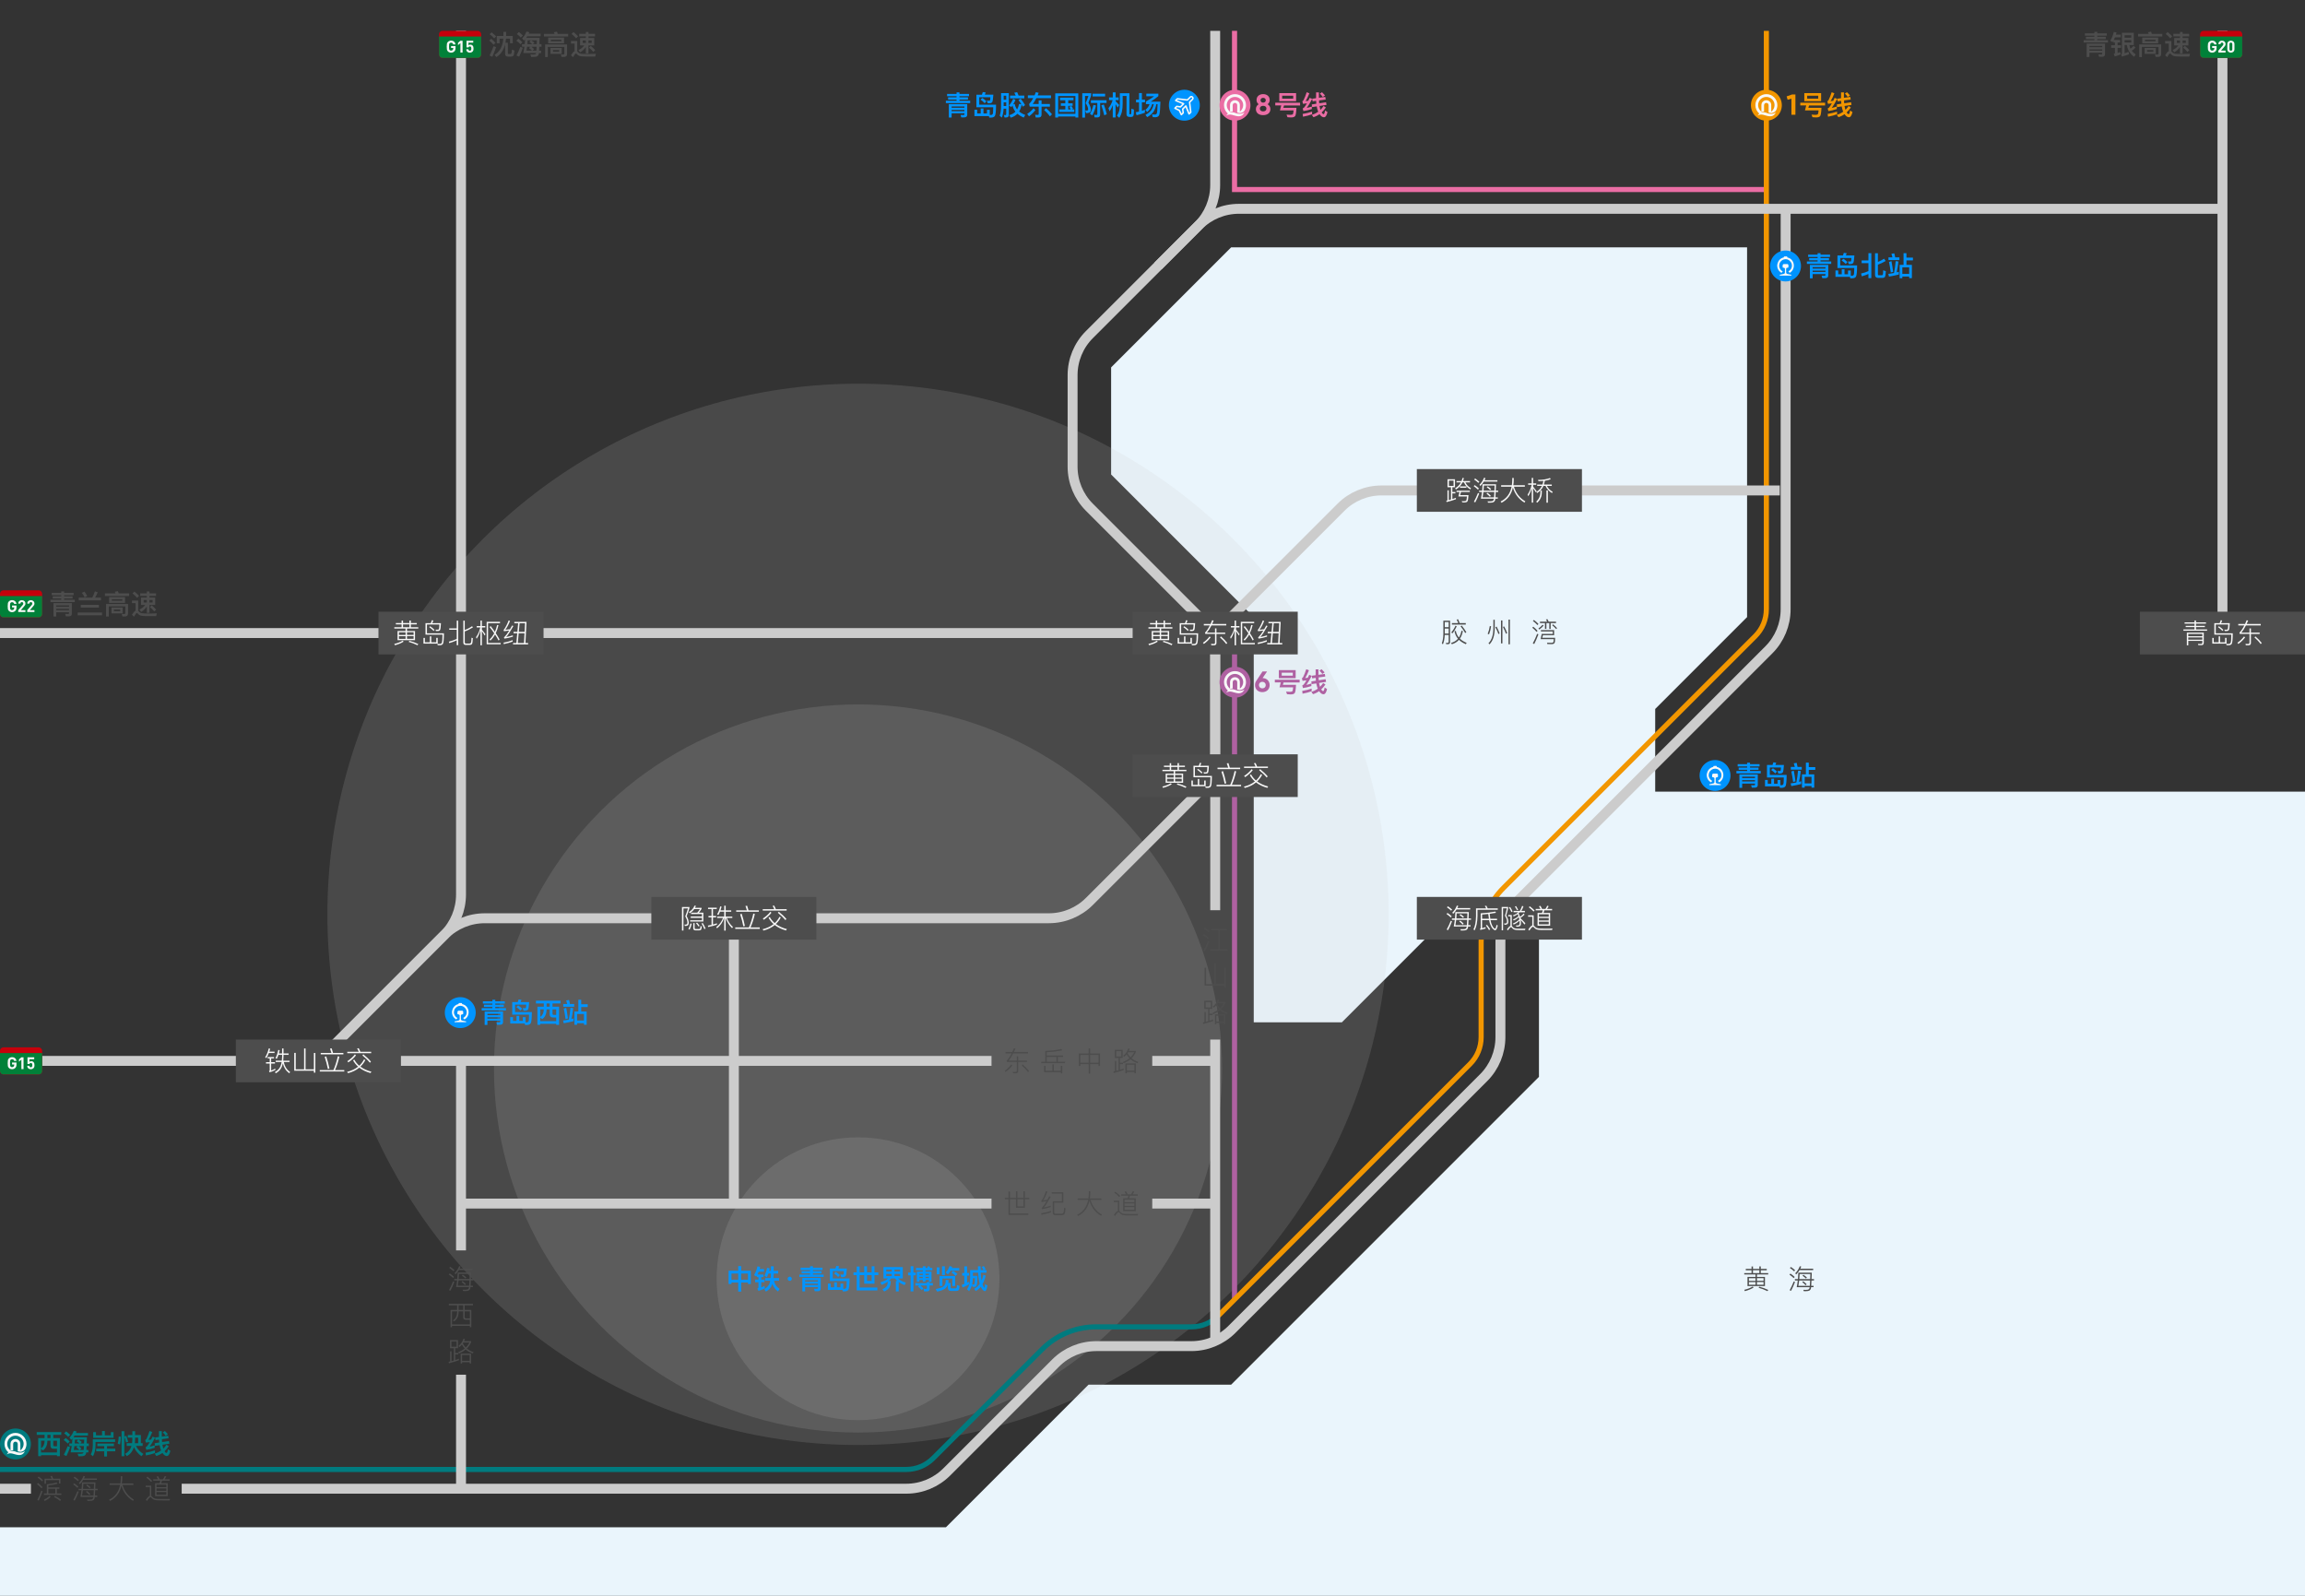 <?xml version="1.0" encoding="UTF-8"?><svg xmlns="http://www.w3.org/2000/svg" viewBox="0 0 1300 900"><rect x="0" y="0" width="1300" height="900" fill="#333333" stroke="none"/><defs><style>.cls-1,.cls-2{fill:#f8f8f8;}.cls-3{fill:#008139;}.cls-4{fill:#0094ff;}.cls-5{fill:#007b7f;}.cls-6{fill:#f29600;}.cls-7{fill:#ea6da4;}.cls-8{fill:#af61a2;}.cls-9{fill:#c6000b;}.cls-10{fill:#4d4d4d;}.cls-11{fill:#ccc;opacity:.15;}.cls-11,.cls-12{mix-blend-mode:multiply;}.cls-12{fill:#eaf5fc;}.cls-13{stroke:#af61a2;}.cls-13,.cls-14,.cls-15,.cls-16{stroke-width:2.88px;}.cls-13,.cls-14,.cls-15,.cls-16,.cls-17{fill:none;stroke-miterlimit:10;}.cls-14{stroke:#f29600;}.cls-15{stroke:#ea6da4;}.cls-16{stroke:#007b7f;}.cls-2{fill-rule:evenodd;}.cls-18{isolation:isolate;}.cls-17{stroke:#ccc;stroke-width:5.6px;}</style></defs><g class="cls-18"><g id="_图层_1"><g><polygon class="cls-12" points="0 861.36 533.49 861.36 613.93 780.93 694.36 780.93 867.96 607.33 867.96 517.9 815.47 517.9 756.78 576.59 707.1 576.59 707.1 517.9 707.1 357.03 707.1 348.03 626.66 267.6 626.66 207.2 694.36 139.5 985.34 139.5 985.34 348.03 933.52 399.85 933.52 446.47 948.39 446.47 1016.08 446.47 1300 446.47 1300 900 0 900 0 861.36"/><circle class="cls-11" cx="483.92" cy="515.68" r="299.27"/><circle class="cls-11" cx="483.92" cy="602.61" r="205.33"/><circle class="cls-11" cx="483.92" cy="721.2" r="79.75"/><line class="cls-13" x1="696.27" y1="732.9" x2="696.27" y2="364.8"/><polyline class="cls-15" points="696.27 17.39 696.27 106.89 996.22 106.89"/><path class="cls-16" d="M0,828.75H511.09c5.74,0,11.13-2.23,15.19-6.29l61.48-61.48c8.16-8.16,19.02-12.66,30.56-12.66h53.64c5.74,0,11.13-2.23,15.18-6.29"/><path class="cls-14" d="M687.14,742.03l141.92-141.92c4.06-4.06,6.29-9.45,6.29-15.19v-53.64c0-11.54,4.49-22.39,12.65-30.56l141.92-141.92c4.06-4.06,6.29-9.45,6.29-15.19V17.39"/><g><g><path class="cls-10" d="M34.52,334.37v-.84h1.63v.84h5.38v1.29h-5.38v.64h4.8v1.26h-4.8v.67h6.04v1.32h-13.71v-1.32h6.04v-.67h-4.77v-1.26h4.77v-.64h-5.35v-1.29h5.35Zm2.64,13.25l-.38-1.4,1.58,.06c.4,0,.6-.18,.6-.54v-.43h-7.24v2.39h-1.56v-7.56h10.37v5.92c0,1.03-.57,1.55-1.69,1.55h-1.67Zm1.79-5.43v-.75h-7.24v.75h7.24Zm0,1.93v-.74h-7.24v.74h7.24Z"/><path class="cls-10" d="M57.53,345.46v1.56h-13.71v-1.56h13.71Zm-5.49-8.43c.58-1.1,1.07-2.29,1.5-3.54l1.56,.55c-.43,1.1-.92,2.1-1.46,2.99h3.3v1.55h-12.54v-1.55h7.64Zm3.76,4.09v1.56h-10.24v-1.56h10.24Zm-6.61-4.95l-1.43,.72c-.49-.94-1.03-1.78-1.59-2.52l1.5-.72c.52,.75,1.03,1.59,1.52,2.52Z"/><path class="cls-10" d="M66.92,334.65h5.92v1.47h-13.66v-1.47h6c-.14-.34-.28-.64-.43-.92l1.79-.31c.12,.37,.26,.78,.38,1.23Zm2.16,13.02l-.38-1.41,1.18,.05c.54,0,.81-.18,.81-.55v-3.76h-9.35v5.72h-1.52v-7.1h12.39v5.46c0,1.06-.63,1.59-1.87,1.59h-1.26Zm1.43-10.92v3.25h-8.97v-3.25h8.97Zm-1.32,5.86v3.31h-6.32v-3.31h6.32Zm-.21-4.66h-5.9v.86h5.9v-.86Zm-1.2,5.84h-3.5v.95h3.5v-.95Z"/><path class="cls-10" d="M81.81,347.44c-1-.01-1.81-.11-2.45-.26-.61-.18-1.15-.54-1.61-1.06-.21-.26-.4-.38-.57-.38-.31,0-.83,.67-1.59,2.06l-1.17-1.09c.75-1.23,1.43-2.01,2.04-2.33v-4.22h-2.02v-1.47h3.51v5.83l.17,.17c.35,.4,.71,.71,1.06,.9,.46,.23,1.13,.35,2.04,.38,.89,.02,1.92,.03,3.11,.03,.77,0,1.53-.01,2.33-.01,.78-.03,1.38-.06,1.81-.09l-.4,1.58h-3.51c-.84,0-1.76-.02-2.74-.03Zm-3.4-11.36l-1.12,1.1c-.6-.77-1.46-1.61-2.56-2.5l1.09-1.03c1.01,.81,1.89,1.63,2.59,2.42Zm4.39-1.44v-1.06h1.49v1.06h3.71v1.44h-3.71v.92h3.25v4.19h-3.25v4.45h-1.49v-3.56c-.77,1.17-1.82,2.16-3.17,3.02l-1-1.29c1.49-.74,2.58-1.61,3.27-2.62h-2.35v-4.19h3.25v-.92h-3.73v-1.44h3.73Zm0,3.73h-1.78v1.44h1.78v-1.44Zm3.28,0h-1.79v1.44h1.79v-1.44Zm1.99,5.44l-1.07,1.04c-.57-.75-1.38-1.56-2.44-2.44l1.03-.98c.97,.8,1.79,1.58,2.48,2.38Z"/></g><g><rect class="cls-9" x="0" y="332.94" width="23.78" height="15.26" rx="1.92" ry="1.92"/><path class="cls-3" d="M0,336.15v10.12c0,1.06,.86,1.92,1.92,1.92H21.86c1.06,0,1.92-.86,1.92-1.92v-10.12H0Z"/><g><path class="cls-1" d="M8.67,344.49c-.51,.52-1.13,.76-1.88,.76s-1.31-.24-1.8-.73c-.29-.29-.47-.63-.54-1-.07-.38-.11-.93-.11-1.66s.04-1.28,.11-1.66c.07-.38,.25-.71,.54-1,.49-.49,1.09-.73,1.8-.73,1.52,0,2.33,.97,2.51,2.13h-1.31c-.16-.65-.55-.97-1.2-.97-.35,0-.63,.12-.83,.36-.24,.31-.32,.55-.32,1.87s.06,1.57,.32,1.88c.2,.23,.48,.35,.83,.35,.38,0,.69-.12,.93-.37,.2-.22,.3-.52,.3-.89v-.25h-1.23v-1.08h2.52v.97c0,.97-.18,1.54-.64,2.03Z"/><path class="cls-1" d="M10.29,345.19v-1.09l2.49-2.89c.24-.29,.35-.5,.35-.8,0-.5-.29-.83-.8-.83-.4,0-.81,.21-.81,.85h-1.22c0-1.22,.89-1.95,2.03-1.95s2.02,.74,2.02,1.94c0,.64-.25,.99-.71,1.52l-1.86,2.16h2.57v1.09h-4.05Z"/><path class="cls-1" d="M15.37,345.19v-1.09l2.49-2.89c.24-.29,.35-.5,.35-.8,0-.5-.29-.83-.8-.83-.4,0-.81,.21-.81,.85h-1.22c0-1.22,.89-1.95,2.03-1.95s2.02,.74,2.02,1.94c0,.64-.25,.99-.71,1.52l-1.86,2.16h2.57v1.09h-4.05Z"/></g></g></g><path class="cls-17" d="M685.35,17.39V104.37c0,8.58-3.41,16.81-9.47,22.87l-61.48,61.48c-6.07,6.07-9.47,14.29-9.47,22.87v51.61c0,8.58,3.41,16.81,9.47,22.87l61.48,61.48c6.07,6.07,9.47,14.29,9.47,22.87v53.64c0,8.58-3.41,16.81-9.47,22.87l-61.48,61.48c-6.07,6.07-14.29,9.47-22.87,9.47H273.4c-8.58,0-16.81,3.41-22.87,9.47l-70.96,70.96"/><path class="cls-17" d="M1003.78,276.6h-224.59c-8.58,0-16.81,3.41-22.87,9.47l-61.48,61.48c-6.07,6.07-9.47,14.29-9.47,22.87v142.91"/><path class="cls-17" d="M1007.08,117.76v225.87c0,8.58-3.41,16.81-9.47,22.87l-141.92,141.92c-6.07,6.07-9.47,14.29-9.47,22.87v53.64c0,8.58-3.41,16.81-9.47,22.87l-141.92,141.92c-6.07,6.07-14.29,9.47-22.87,9.47h-53.64c-8.58,0-16.81,3.41-22.87,9.47l-61.48,61.48c-6.07,6.07-14.29,9.47-22.87,9.47H102.47"/><path class="cls-17" d="M1252.68,117.76H698.75c-8.58,0-16.81,3.41-22.87,9.47l-22.78,22.78"/><line class="cls-17" y1="357.03" x2="682.44" y2="357.03"/><path class="cls-17" d="M260.01,17.37V504.5c0,8.58-3.41,16.81-9.47,22.87l-65.88,65.88"/><line class="cls-17" x1="559.21" y1="598.33" y2="598.33"/><line class="cls-17" x1="260.01" y1="705.21" x2="260.01" y2="598.33"/><line class="cls-17" x1="260.01" y1="839.62" x2="260.01" y2="775.31"/><line class="cls-17" x1="413.9" y1="517.9" x2="413.9" y2="678.76"/><line class="cls-17" x1="559.21" y1="678.79" x2="260.01" y2="678.79"/><line class="cls-17" x1="685.35" y1="678.79" x2="649.86" y2="678.79"/><line class="cls-17" x1="685.35" y1="598.33" x2="649.86" y2="598.33"/><rect class="cls-10" x="638.8" y="344.99" width="93.11" height="24.08"/><g><path class="cls-1" d="M652.97,361.89c-1.29,.81-2.91,1.49-4.89,2.02l-.37-.74c1.92-.46,3.51-1.09,4.77-1.87l.49,.58Zm-1.14-10.52v-1.38h.81v1.38h3.59v-1.4h.81v1.4h3.36v.77h-3.36v1.61h4.19v.75h-6.36v1.4h4.52v5.15h-9.85v-5.15h4.52v-1.4h-6.35v-.75h4.11v-1.61h-3.24v-.77h3.24Zm2.24,6.73v-1.49h-3.73v1.49h3.73Zm0,.69h-3.73v1.52h3.73v-1.52Zm2.16-6.66h-3.59v1.61h3.59v-1.61Zm-1.36,5.96h3.73v-1.49h-3.73v1.49Zm3.73,.69h-3.73v1.52h3.73v-1.52Zm2.65,4.46l-.46,.67c-1.63-.8-3.28-1.44-4.98-1.9l.41-.61c1.84,.49,3.51,1.1,5.03,1.84Z"/><path class="cls-1" d="M671.39,359.75h.83v3.25h-8.04v-3.22h.81v2.44h2.78v-3.31h.81v3.31h2.81v-2.47Zm4.34-2.59c-.02,3.43-.21,5.44-.61,6.01-.37,.51-1,.77-1.9,.77h-.98l-.25-.8c.49,.02,.9,.03,1.24,.03,.61,0,1.03-.18,1.24-.55,.28-.44,.43-2.01,.43-4.69h-9.57v-6.49h2.98c.26-.52,.46-1.07,.58-1.64l.84,.11c-.15,.55-.35,1.06-.6,1.53h4.91c-.11,2.18-.26,3.45-.48,3.85-.25,.4-.67,.6-1.29,.6h-1.03l-.26-.77c.51,0,.94,.02,1.29,.02,.29,0,.49-.11,.61-.32,.12-.25,.21-1.1,.28-2.61h-7.01v4.95h9.57Zm-5.32-1.92l-.51,.57c-.77-.83-1.61-1.53-2.5-2.15l.54-.47c.89,.58,1.7,1.26,2.47,2.05Z"/><path class="cls-1" d="M682.79,359.46c-1.03,1.41-2.3,2.65-3.82,3.71l-.51-.67c1.47-1.01,2.73-2.21,3.74-3.56l.58,.52Zm-.03-7.54c.31-.67,.61-1.38,.89-2.12l.84,.18c-.26,.67-.54,1.32-.83,1.93h7.96v.83h-8.36c-.78,1.55-1.64,2.9-2.59,4.05h4.59v-2.39h.81v2.39h4.94v.75h-4.94v5.08c0,.86-.44,1.3-1.3,1.3h-1.59l-.17-.8c.51,.03,1,.06,1.47,.06,.52,0,.78-.26,.78-.77v-4.88h-5.46l-.2-.71c1-1.07,1.92-2.44,2.76-4.09h-3.42v-.83h3.82Zm9.42,10.73l-.6,.6c-.86-1.2-2.04-2.45-3.51-3.77l.55-.54c1.41,1.24,2.61,2.48,3.56,3.71Z"/><path class="cls-1" d="M697.11,363.93h-.81v-8.37c-.52,1.75-1.23,3.31-2.13,4.69l-.35-.89c1.13-1.61,1.95-3.45,2.41-5.5h-2.02v-.78h2.1v-3.08h.81v3.08h1.9v.78h-1.9v1.26c.67,.77,1.33,1.64,2.01,2.62l-.46,.69c-.58-1.03-1.1-1.84-1.55-2.45v7.96Zm10.24-13.23v.77h-6.75v11.13h7.12v.77h-7.91v-12.67h7.54Zm-2.9,5.66c.54-1.2,.95-2.5,1.26-3.88l.77,.12c-.38,1.67-.89,3.17-1.53,4.49,.8,1.2,1.52,2.39,2.16,3.59l-.57,.57c-.58-1.12-1.26-2.24-1.99-3.37-.74,1.32-1.61,2.45-2.62,3.4l-.51-.6c1.06-1.01,1.95-2.18,2.65-3.53-.78-1.17-1.64-2.33-2.59-3.53l.55-.55c.87,1.09,1.69,2.18,2.42,3.28Z"/><path class="cls-1" d="M714.45,361.83c-1.47,.58-3.13,1.06-4.98,1.43l-.12-.83c1.95-.34,3.65-.81,5.11-1.4v.8Zm-1.46-11.61c-.87,2.12-1.75,3.76-2.64,4.95,.87-.06,1.75-.17,2.62-.29,.37-.66,.77-1.37,1.17-2.1l.75,.28c-1.66,2.97-3.01,5.04-4.06,6.2,1.27-.21,2.53-.54,3.77-.95v.77c-1.66,.54-3.27,.9-4.8,1.09l-.23-.77c.15-.06,.28-.15,.38-.25,.72-.71,1.58-1.89,2.58-3.51-1.01,.14-1.99,.26-2.97,.37l-.2-.78c.12-.06,.25-.17,.35-.32,.95-1.41,1.79-3.08,2.5-5l.78,.32Zm4.57,1.3h-2.15v-.8h6.89l-.61,11.93h1.49v.81h-8.48v-.81h1.86l.49-5.49h-2.07v-.81h2.15l.44-4.83Zm3.3,11.13l.29-5.49h-3.28l-.49,5.49h3.48Zm-2.47-11.13l-.44,4.83h3.25l.26-4.83h-3.07Z"/></g><rect class="cls-10" x="213.45" y="344.99" width="93.11" height="24.08"/><g><path class="cls-1" d="M227.63,361.89c-1.29,.81-2.91,1.49-4.89,2.02l-.37-.74c1.92-.46,3.51-1.09,4.77-1.87l.49,.58Zm-1.13-10.52v-1.38h.81v1.38h3.59v-1.4h.81v1.4h3.36v.77h-3.36v1.61h4.19v.75h-6.36v1.4h4.52v5.15h-9.85v-5.15h4.52v-1.4h-6.35v-.75h4.11v-1.61h-3.24v-.77h3.24Zm2.24,6.73v-1.49h-3.73v1.49h3.73Zm0,.69h-3.73v1.52h3.73v-1.52Zm2.16-6.66h-3.59v1.61h3.59v-1.61Zm-1.36,5.96h3.73v-1.49h-3.73v1.49Zm3.73,.69h-3.73v1.52h3.73v-1.52Zm2.65,4.46l-.46,.67c-1.63-.8-3.28-1.44-4.98-1.9l.41-.61c1.84,.49,3.51,1.1,5.03,1.84Z"/><path class="cls-1" d="M246.04,359.75h.83v3.25h-8.04v-3.22h.81v2.44h2.78v-3.31h.81v3.31h2.81v-2.47Zm4.34-2.59c-.02,3.43-.21,5.44-.61,6.01-.37,.51-1,.77-1.9,.77h-.98l-.25-.8c.49,.02,.9,.03,1.24,.03,.61,0,1.03-.18,1.24-.55,.28-.44,.43-2.01,.43-4.69h-9.57v-6.49h2.98c.26-.52,.46-1.07,.58-1.64l.84,.11c-.15,.55-.35,1.06-.6,1.53h4.91c-.11,2.18-.26,3.45-.48,3.85-.25,.4-.67,.6-1.29,.6h-1.03l-.26-.77c.51,0,.94,.02,1.29,.02,.29,0,.49-.11,.61-.32,.12-.25,.21-1.1,.28-2.61h-7.01v4.95h9.57Zm-5.32-1.92l-.51,.57c-.77-.83-1.61-1.53-2.5-2.15l.54-.47c.89,.58,1.7,1.26,2.47,2.05Z"/><path class="cls-1" d="M258.41,350.01v13.85h-.83v-2.71c-1.32,.61-2.73,1.13-4.22,1.55l-.2-.81c1.56-.37,3.04-.89,4.42-1.55v-5.18h-4.22v-.78h4.22v-4.36h.83Zm4.17,13.71c-.86,0-1.27-.46-1.27-1.38v-12.31h.81v5.26c1.4-.49,2.78-1.2,4.13-2.13l.48,.66c-1.59,1.01-3.13,1.78-4.6,2.27v6.13c0,.48,.21,.72,.66,.72h2.01c.37,0,.64-.14,.8-.4,.15-.29,.26-1.26,.32-2.9l.78,.26c-.09,1.78-.25,2.87-.46,3.25-.25,.37-.69,.57-1.3,.57h-2.35Z"/><path class="cls-1" d="M271.77,363.93h-.81v-8.37c-.52,1.75-1.23,3.31-2.13,4.69l-.35-.89c1.13-1.61,1.95-3.45,2.41-5.5h-2.02v-.78h2.1v-3.08h.81v3.08h1.9v.78h-1.9v1.26c.67,.77,1.33,1.64,2.01,2.62l-.46,.69c-.58-1.03-1.1-1.84-1.55-2.45v7.96Zm10.24-13.23v.77h-6.75v11.13h7.12v.77h-7.91v-12.67h7.54Zm-2.9,5.66c.54-1.2,.95-2.5,1.26-3.88l.77,.12c-.38,1.67-.89,3.17-1.53,4.49,.8,1.2,1.52,2.39,2.16,3.59l-.57,.57c-.58-1.12-1.26-2.24-1.99-3.37-.74,1.32-1.61,2.45-2.62,3.4l-.51-.6c1.06-1.01,1.95-2.18,2.65-3.53-.78-1.17-1.64-2.33-2.59-3.53l.55-.55c.87,1.09,1.69,2.18,2.42,3.28Z"/><path class="cls-1" d="M289.11,361.83c-1.47,.58-3.13,1.06-4.98,1.43l-.12-.83c1.95-.34,3.65-.81,5.11-1.4v.8Zm-1.46-11.61c-.87,2.12-1.75,3.76-2.64,4.95,.87-.06,1.75-.17,2.62-.29,.37-.66,.77-1.37,1.17-2.1l.75,.28c-1.66,2.97-3.01,5.04-4.06,6.2,1.27-.21,2.53-.54,3.77-.95v.77c-1.66,.54-3.27,.9-4.8,1.09l-.23-.77c.15-.06,.28-.15,.38-.25,.72-.71,1.58-1.89,2.58-3.51-1.01,.14-1.99,.26-2.97,.37l-.2-.78c.12-.06,.25-.17,.35-.32,.95-1.41,1.79-3.08,2.5-5l.78,.32Zm4.57,1.3h-2.15v-.8h6.89l-.61,11.93h1.49v.81h-8.48v-.81h1.86l.49-5.49h-2.07v-.81h2.15l.44-4.83Zm3.3,11.13l.29-5.49h-3.28l-.49,5.49h3.48Zm-2.47-11.13l-.44,4.83h3.25l.26-4.83h-3.07Z"/></g><rect class="cls-10" x="638.8" y="425.42" width="93.11" height="24.08"/><g><path class="cls-1" d="M660.84,442.32c-1.29,.81-2.91,1.49-4.89,2.02l-.37-.74c1.92-.46,3.51-1.09,4.77-1.87l.49,.58Zm-1.13-10.52v-1.38h.81v1.38h3.59v-1.4h.81v1.4h3.36v.77h-3.36v1.61h4.19v.75h-6.36v1.4h4.52v5.15h-9.85v-5.15h4.52v-1.4h-6.35v-.75h4.11v-1.61h-3.24v-.77h3.24Zm2.24,6.73v-1.49h-3.73v1.49h3.73Zm0,.69h-3.73v1.52h3.73v-1.52Zm2.16-6.66h-3.59v1.61h3.59v-1.61Zm-1.36,5.96h3.73v-1.49h-3.73v1.49Zm3.73,.69h-3.73v1.52h3.73v-1.52Zm2.65,4.46l-.46,.67c-1.63-.8-3.28-1.44-4.98-1.9l.41-.61c1.84,.49,3.51,1.1,5.03,1.84Z"/><path class="cls-1" d="M679.16,440.18h.83v3.25h-8.04v-3.22h.81v2.44h2.78v-3.31h.81v3.31h2.81v-2.47Zm4.34-2.59c-.02,3.43-.21,5.44-.61,6.01-.37,.51-1,.77-1.9,.77h-.98l-.25-.8c.49,.02,.9,.03,1.24,.03,.61,0,1.03-.18,1.24-.55,.28-.44,.43-2.01,.43-4.69h-9.57v-6.49h2.98c.26-.52,.46-1.07,.58-1.64l.84,.11c-.15,.55-.35,1.06-.6,1.53h4.91c-.11,2.18-.26,3.45-.48,3.85-.25,.4-.67,.6-1.29,.6h-1.03l-.26-.77c.51,0,.94,.02,1.29,.02,.29,0,.49-.11,.61-.32,.12-.25,.21-1.1,.28-2.61h-7.01v4.95h9.57Zm-5.32-1.92l-.51,.57c-.77-.83-1.61-1.53-2.5-2.15l.54-.47c.89,.58,1.7,1.26,2.47,2.05Z"/><path class="cls-1" d="M693.82,442.63c.95-2.09,1.79-4.69,2.5-7.81l.87,.23c-.64,2.85-1.47,5.38-2.45,7.58h5.21v.81h-13.82v-.81h7.68Zm-1.12-9.66c-.25-.89-.51-1.7-.8-2.44l.94-.15c.26,.75,.52,1.61,.77,2.59h5.83v.81h-12.77v-.81h6.04Zm-1.13,8.82l-.87,.23c-.48-2.36-1.07-4.65-1.81-6.82l.87-.29c.67,1.99,1.29,4.29,1.81,6.88Z"/><path class="cls-1" d="M711.84,436.96c-.75,1.44-1.69,2.7-2.81,3.74,1.69,1.27,3.76,2.22,6.21,2.87l-.49,.77c-2.55-.71-4.66-1.73-6.35-3.07-1.72,1.44-3.83,2.48-6.35,3.13l-.51-.74c2.48-.64,4.55-1.61,6.21-2.93-1.18-1.04-2.13-2.22-2.87-3.57l.72-.41c.71,1.32,1.64,2.45,2.78,3.44,1.1-1.01,2.01-2.21,2.68-3.56l.77,.34Zm-3.71-4.63c-.28-.69-.6-1.32-.95-1.87l.9-.15c.34,.58,.64,1.26,.94,2.02h6.09v.78h-13.48v-.78h6.5Zm-1.59,2.01c-1.17,1.52-2.61,2.84-4.32,3.97l-.54-.69c1.69-1.09,3.1-2.36,4.25-3.83l.61,.55Zm8.45,3.56l-.61,.6c-1.04-1.3-2.47-2.68-4.25-4.16l.58-.55c1.7,1.37,3.13,2.73,4.28,4.11Z"/></g><g><rect class="cls-10" x="367.34" y="505.85" width="93.11" height="24.08"/><g><path class="cls-1" d="M388.83,511.55v.67c-.43,1.44-.95,2.93-1.55,4.46,.74,1.32,1.13,2.56,1.2,3.71-.02,.61-.14,1.07-.38,1.36-.35,.34-.97,.51-1.82,.52l-.28-.84c.18,.03,.32,.05,.44,.05,.49-.05,.81-.14,.98-.29,.15-.15,.25-.43,.25-.8,0-1.07-.41-2.27-1.21-3.59,.66-1.66,1.18-3.14,1.55-4.46h-2.55v12.48h-.83v-13.28h4.2Zm1.29,9.42c-.29,1.29-.69,2.41-1.18,3.36l-.69-.45c.52-.92,.89-1.93,1.13-3.07l.74,.15Zm-.9-1.24v-.72h6.66v-1.38h-6.32v-.74h6.32v-1.41h-6.09v-.74h3.45c.54-.58,1.04-1.27,1.5-2.04h-3.19c-.64,.89-1.47,1.69-2.5,2.38l-.49-.66c1.55-1,2.59-2.21,3.11-3.65l.83,.09c-.15,.38-.32,.75-.51,1.12h3.68v.61c-.52,.86-1.03,1.58-1.52,2.15h2.53v4.98h-7.47Zm2.93,4.97c-.77,0-1.15-.41-1.15-1.23v-2.85h.77v2.7c0,.43,.2,.64,.61,.64h1.79c.28,0,.48-.08,.6-.2,.15-.18,.25-.67,.31-1.5l.74,.23c-.08,1.04-.25,1.69-.49,1.93-.21,.18-.55,.28-1.01,.28h-2.16Zm2.42-2.59l-.61,.43c-.34-.55-.81-1.17-1.41-1.82l.61-.38c.61,.67,1.09,1.26,1.41,1.78Zm3.39,1.58l-.71,.31c-.49-1.2-1.03-2.27-1.61-3.19l.72-.23c.61,.97,1.13,2.01,1.59,3.11Z"/><path class="cls-1" d="M401.3,516.61v-3.91h-1.96v-.78h4.91v.78h-2.12v3.91h1.75v.8h-1.75v4c.75-.21,1.49-.44,2.21-.69v.8c-1.5,.52-3.14,.97-4.91,1.3l-.2-.78c.71-.12,1.4-.28,2.07-.43v-4.2h-1.72v-.8h1.72Zm3.86-.51l-.69-.45c.77-1.32,1.35-2.81,1.72-4.46l.78,.17c-.18,.72-.38,1.4-.6,2.04h2.09v-2.59h.83v2.59h3.11v.8h-3.11v2.75h3.73v.78h-3.07c.64,1.9,1.79,3.59,3.45,5.08l-.54,.66c-1.7-1.7-2.88-3.62-3.56-5.74h-.02v7.12h-.83v-7.12h-.05c-.78,2.39-2.12,4.34-3.99,5.84l-.43-.71c1.76-1.33,3.02-3.05,3.79-5.14h-3.28v-.78h3.96v-2.75h-2.38c-.28,.67-.58,1.32-.92,1.9Z"/><path class="cls-1" d="M422.36,523.06c.95-2.09,1.79-4.69,2.5-7.81l.87,.23c-.64,2.85-1.47,5.38-2.45,7.58h5.21v.81h-13.82v-.81h7.68Zm-1.12-9.66c-.25-.89-.51-1.7-.8-2.44l.94-.15c.26,.75,.52,1.61,.77,2.59h5.83v.81h-12.77v-.81h6.04Zm-1.13,8.82l-.87,.23c-.48-2.36-1.07-4.65-1.81-6.82l.87-.29c.67,1.99,1.29,4.29,1.81,6.88Z"/><path class="cls-1" d="M440.39,517.39c-.75,1.44-1.69,2.7-2.81,3.74,1.69,1.27,3.76,2.22,6.21,2.87l-.49,.77c-2.55-.71-4.66-1.73-6.35-3.07-1.72,1.44-3.83,2.48-6.35,3.13l-.51-.74c2.48-.64,4.55-1.61,6.21-2.93-1.18-1.04-2.13-2.22-2.87-3.57l.72-.41c.71,1.32,1.64,2.45,2.78,3.44,1.1-1.01,2.01-2.21,2.68-3.56l.77,.34Zm-3.71-4.63c-.28-.69-.6-1.32-.95-1.87l.9-.15c.34,.58,.64,1.26,.94,2.02h6.09v.78h-13.48v-.78h6.5Zm-1.59,2.01c-1.17,1.52-2.61,2.84-4.32,3.97l-.54-.69c1.69-1.09,3.1-2.36,4.25-3.83l.61,.55Zm8.45,3.56l-.61,.6c-1.04-1.3-2.47-2.68-4.25-4.16l.58-.55c1.7,1.37,3.13,2.73,4.28,4.11Z"/></g></g><g><rect class="cls-10" x="133.02" y="586.29" width="93.11" height="24.08"/><g><path class="cls-1" d="M152.38,591.46c-.15,.57-.31,1.12-.48,1.64h2.94v.78h-3.22c-.4,1.06-.86,2.02-1.4,2.88l-.67-.44c.92-1.49,1.59-3.16,2.02-5.03l.8,.17Zm2.16,4.72v.75h-1.61v2.12h2.16v.8h-2.16v3.89c.75-.25,1.52-.6,2.28-1.06l.14,.74c-.95,.55-2.05,1-3.31,1.35l-.34-.71c.28-.08,.41-.2,.41-.38v-3.83h-2.09v-.8h2.09v-2.12h-1.13v-.75h3.56Zm1.55,1.03l-.71-.46c.71-1.37,1.23-2.9,1.56-4.62l.78,.15c-.12,.64-.28,1.26-.44,1.84h1.81v-2.81h.81v2.81h2.88v.8h-2.88v.8c-.02,.89-.06,1.7-.15,2.47h3.56v.78h-3.22c.43,2.42,1.61,4.29,3.53,5.61l-.46,.75c-1.89-1.38-3.1-3.25-3.65-5.6-.18,.83-.41,1.56-.69,2.21-.67,1.44-1.78,2.56-3.31,3.39l-.46-.71c1.49-.8,2.55-1.9,3.16-3.31,.28-.71,.48-1.49,.63-2.35h-3.33v-.78h3.44c.09-.78,.14-1.61,.15-2.47v-.8h-2.05c-.28,.83-.6,1.59-.95,2.29Z"/><path class="cls-1" d="M177.86,593.85v11.12h-.84v-1.09h-11.07v-10.08h.84v9.28h4.71v-11.75h.83v11.75h4.69v-9.23h.84Z"/><path class="cls-1" d="M188.04,603.5c.95-2.09,1.79-4.69,2.5-7.81l.87,.23c-.64,2.85-1.47,5.38-2.45,7.58h5.21v.81h-13.82v-.81h7.68Zm-1.12-9.66c-.25-.89-.51-1.7-.8-2.44l.94-.15c.26,.75,.52,1.61,.77,2.59h5.83v.81h-12.77v-.81h6.04Zm-1.13,8.82l-.87,.23c-.48-2.36-1.07-4.65-1.81-6.82l.87-.29c.67,1.99,1.29,4.29,1.81,6.88Z"/><path class="cls-1" d="M206.07,597.82c-.75,1.44-1.69,2.7-2.81,3.74,1.69,1.27,3.76,2.22,6.21,2.87l-.49,.77c-2.55-.71-4.66-1.73-6.35-3.07-1.72,1.44-3.83,2.48-6.35,3.13l-.51-.74c2.48-.64,4.55-1.61,6.21-2.93-1.18-1.04-2.13-2.22-2.87-3.57l.72-.41c.71,1.32,1.64,2.45,2.78,3.44,1.1-1.01,2.01-2.21,2.68-3.56l.77,.34Zm-3.71-4.63c-.28-.69-.6-1.32-.95-1.87l.9-.15c.34,.58,.64,1.26,.94,2.02h6.09v.78h-13.48v-.78h6.5Zm-1.59,2.01c-1.17,1.52-2.61,2.84-4.32,3.97l-.54-.69c1.69-1.09,3.1-2.36,4.25-3.83l.61,.55Zm8.45,3.56l-.61,.6c-1.04-1.3-2.47-2.68-4.25-4.16l.58-.55c1.7,1.37,3.13,2.73,4.28,4.11Z"/></g></g><g><rect class="cls-10" x="799.09" y="505.85" width="93.11" height="24.08"/><g><path class="cls-1" d="M818.77,516.82l-.58,.6c-.6-.61-1.4-1.27-2.39-1.96l.58-.57c.95,.64,1.75,1.29,2.39,1.93Zm.17,2.79c-.67,1.78-1.41,3.43-2.24,5l-.78-.34c.89-1.63,1.66-3.27,2.3-4.95l.72,.29Zm.08-6.58l-.6,.58c-.58-.6-1.38-1.23-2.38-1.89l.58-.58c.95,.63,1.75,1.26,2.39,1.89Zm1.56,4.95c.12-1.18,.2-2.38,.23-3.6h7.59c-.05,1.35-.09,2.56-.14,3.6h1.38v.78h-1.41c-.06,1.27-.11,2.29-.15,3.02h1.32v.75h-1.38c-.06,.45-.11,.74-.14,.86-.15,.49-.44,.84-.87,1.09-.41,.2-1.03,.31-1.86,.31h-1.26l-.25-.75c.51,.02,.97,.03,1.38,.03,.46,0,.87-.05,1.24-.12,.37-.12,.64-.37,.83-.77,.03-.09,.08-.31,.12-.64h-7.31c.25-1.23,.44-2.48,.6-3.77h-1.63v-.78h1.7Zm-.98-2.62l-.54-.64c1.09-1.04,1.95-2.38,2.59-3.99l.81,.2c-.17,.41-.35,.81-.54,1.2h7.27v.78h-7.68c-.55,.92-1.18,1.75-1.92,2.45Zm1.23,6.43h6.46c.06-.75,.11-1.76,.17-3.02h-6.16c-.12,1.1-.28,2.1-.46,3.02Zm6.76-6.67h-6.04c-.05,1.01-.11,1.98-.18,2.87h6.12c.03-.86,.08-1.82,.11-2.87Zm-2.1,5.8l-.54,.54c-.48-.55-1.12-1.13-1.92-1.75l.54-.51c.77,.57,1.4,1.13,1.92,1.72Zm.17-3.79l-.54,.54c-.49-.49-1.15-1.03-1.96-1.6l.54-.51c.78,.52,1.44,1.04,1.96,1.56Z"/><path class="cls-1" d="M839.04,512.31h5.69v.8h-11.44v3.62c-.06,3.34-.6,6.01-1.63,8.02l-.63-.57c.9-1.78,1.38-4.26,1.43-7.45v-4.42h5.74c-.23-.49-.49-.95-.77-1.35l.86-.15c.26,.45,.51,.95,.75,1.5Zm-3.13,11.16c.61-.15,1.24-.35,1.86-.57l.15,.78c-.86,.26-1.86,.52-3.02,.8l-.17-.74c.25-.06,.37-.18,.37-.34v-8.31c2.9-.15,5.64-.49,8.23-.98l.41,.69c-1.13,.21-2.32,.4-3.57,.57,.09,1.07,.21,1.99,.35,2.79h3.8v.8h-3.67c.12,.61,.25,1.15,.37,1.58,.32,1.03,.71,1.82,1.13,2.41,.41,.52,.78,.8,1.09,.8,.28-.03,.55-.77,.83-2.21l.67,.45c-.41,1.75-.89,2.64-1.43,2.64-.46,0-.97-.31-1.49-.91-.54-.61-1.01-1.5-1.44-2.67-.18-.54-.37-1.23-.52-2.09h-3.97v4.51Zm0-7.68v2.38h3.83c-.14-.8-.26-1.69-.38-2.7-1.12,.12-2.27,.23-3.45,.32Zm4.54,8.3l-.64,.48c-.43-.8-1.01-1.66-1.75-2.59l.61-.4c.77,.97,1.36,1.81,1.78,2.51Z"/><path class="cls-1" d="M850.59,511.52v.64c-.28,1.32-.64,2.73-1.09,4.2,.75,1.26,1.15,2.36,1.18,3.31,0,.64-.12,1.09-.37,1.35-.34,.35-.92,.54-1.78,.54l-.26-.78c.31,.03,.55,.05,.77,.05,.31-.03,.54-.14,.69-.29,.12-.17,.2-.46,.2-.86,0-.95-.38-2.02-1.15-3.21,.48-1.53,.83-2.94,1.06-4.2h-2.13v12.41h-.77v-13.16h3.65Zm9.72,12.24l-.21,.81h-3.07c-.43,0-.87-.02-1.32-.03-.67-.02-1.26-.12-1.75-.31-.49-.2-.92-.52-1.26-.97-.18-.25-.35-.35-.49-.35-.34,0-.94,.61-1.81,1.84l-.51-.61c.78-1.09,1.44-1.73,1.98-1.95v-5.37h-1.27v-.77h2.04v6.2c.09,.08,.17,.15,.25,.25,.29,.41,.66,.74,1.12,.97,.4,.15,.89,.25,1.46,.29,.54,.01,1.07,.03,1.63,.03,1.13,0,2.21-.02,3.22-.03Zm-7.21-9.68l-.66,.34c-.43-.98-.9-1.84-1.41-2.61l.67-.28c.52,.77,1,1.63,1.4,2.55Zm4.11-.34c.49-.89,.9-1.83,1.26-2.84l.75,.28c-.35,.97-.75,1.83-1.21,2.56h2.02v.77h-3.02c-.17,.21-.35,.43-.55,.63,.34,.61,.63,1.26,.84,1.95,.83-.6,1.52-1.23,2.07-1.87l.48,.6c-.61,.64-1.41,1.29-2.36,1.9,0,.05,.02,.08,.02,.09,.92,.86,1.86,1.83,2.79,2.93l-.46,.71c-.83-1.09-1.55-1.95-2.13-2.59,.06,.52,.11,1.04,.12,1.59,0,.8-.12,1.35-.37,1.66-.25,.26-.66,.43-1.24,.51-.31,0-.64,.02-1.01,.02l-.25-.69c.48,0,.87-.02,1.18-.02,.28-.01,.49-.12,.67-.31,.17-.21,.26-.6,.26-1.17-.02-.43-.05-.83-.08-1.2-.98,.95-2.09,1.69-3.31,2.19l-.41-.58c1.41-.57,2.62-1.35,3.63-2.35-.08-.44-.17-.86-.28-1.23-.86,.81-1.81,1.44-2.88,1.87l-.4-.58c1.2-.46,2.22-1.09,3.07-1.92-.14-.4-.29-.75-.46-1.07-.61,.49-1.36,.92-2.25,1.29l-.38-.63c1.32-.46,2.3-1.04,2.98-1.73h-2.65v-.77h3.57Zm-.98-.72l-.66,.32c-.37-.75-.77-1.43-1.2-2.02l.67-.32c.41,.61,.81,1.29,1.18,2.02Z"/><path class="cls-1" d="M869.16,524.51c-.98-.03-1.78-.12-2.39-.29-.58-.18-1.12-.55-1.61-1.13-.21-.28-.41-.4-.6-.4-.41,0-1.07,.71-1.99,2.13l-.63-.57c.86-1.32,1.61-2.1,2.25-2.32v-4.91h-2.35v-.8h3.13v5.75c.15,.08,.32,.21,.48,.41,.38,.46,.8,.8,1.26,1.01,.49,.18,1.2,.29,2.09,.32,.77,.02,1.76,.03,2.96,.03h2.15c.71-.03,1.26-.05,1.66-.06l-.2,.84h-3.48c-.83,0-1.73-.02-2.71-.03Zm-3.65-10.98l-.58,.58c-.66-.77-1.56-1.56-2.7-2.42l.57-.54c1.07,.8,1.98,1.58,2.71,2.38Zm3.34-.91c-.25-.52-.54-1.01-.87-1.47l.77-.29c.35,.48,.67,1.06,.95,1.76h1.93c.38-.58,.72-1.18,1-1.82l.8,.29c-.28,.57-.57,1.07-.89,1.53h2.84v.78h-4.39c-.11,.51-.25,1-.43,1.46h3.71v7.24h-7.1v-7.24h2.5c.2-.46,.35-.95,.44-1.46h-3.99v-.78h2.73Zm4.63,4.45v-1.44h-5.54v1.44h5.54Zm0,2.07v-1.38h-5.54v1.38h5.54Zm0,.69h-5.54v1.5h5.54v-1.5Z"/></g></g><g><rect class="cls-10" x="799.09" y="264.56" width="93.11" height="24.08"/><g><path class="cls-1" d="M820.6,270.28v4.51h-1.49v2.68h1.72v.8h-1.72v3.17c.71-.23,1.38-.46,2.01-.69v.8c-1.47,.58-3.22,1.1-5.23,1.6l-.21-.77c.23-.06,.46-.11,.67-.15v-5.7h.74v5.52c.43-.12,.84-.25,1.24-.35v-6.9h-1.95v-4.51h4.22Zm-.8,.77h-2.62v2.98h2.62v-2.98Zm4.51,.26c.23-.58,.41-1.17,.55-1.78l.77,.09c-.14,.58-.31,1.15-.51,1.69h3.94v.75h-2.58c.64,1.38,1.69,2.47,3.13,3.25l-.34,.72c-1.72-1-2.93-2.32-3.6-3.97h-.86c-.83,1.76-2.07,3.1-3.73,4.02l-.4-.71c1.44-.83,2.53-1.93,3.27-3.31h-2.5v-.75h2.85Zm4.66,5.43v.75h-4.98l-.49,1.75h4.72c-.09,1.99-.31,3.19-.63,3.59-.31,.37-.94,.55-1.86,.55-.38,0-.72-.03-1.03-.06l-.28-.72c.43,.05,.8,.08,1.12,.08,.75,0,1.23-.15,1.43-.44,.15-.31,.28-1.04,.37-2.24h-4.83l.64-2.5h-1.69v-.75h7.5Zm-1.93-2.41v.74h-3.62v-.74h3.62Z"/><path class="cls-1" d="M834.11,275.53l-.58,.6c-.6-.61-1.4-1.27-2.39-1.96l.58-.57c.95,.64,1.75,1.29,2.39,1.93Zm.17,2.79c-.67,1.78-1.41,3.44-2.24,5l-.78-.34c.89-1.63,1.66-3.27,2.3-4.95l.72,.29Zm.08-6.58l-.6,.58c-.58-.6-1.38-1.23-2.38-1.89l.58-.58c.95,.63,1.75,1.26,2.39,1.89Zm1.56,4.95c.12-1.18,.2-2.38,.23-3.6h7.59c-.05,1.35-.09,2.56-.14,3.6h1.38v.78h-1.41c-.06,1.27-.11,2.29-.15,3.02h1.32v.75h-1.38c-.06,.44-.11,.74-.14,.86-.15,.49-.44,.84-.87,1.09-.41,.2-1.03,.31-1.86,.31h-1.26l-.25-.75c.51,.02,.97,.03,1.38,.03,.46,0,.87-.05,1.24-.12,.37-.12,.64-.37,.83-.77,.03-.09,.08-.31,.12-.64h-7.31c.25-1.23,.44-2.48,.6-3.77h-1.63v-.78h1.7Zm-.98-2.62l-.54-.64c1.09-1.04,1.95-2.38,2.59-3.99l.81,.2c-.17,.41-.35,.81-.54,1.2h7.27v.78h-7.68c-.55,.92-1.18,1.75-1.92,2.45Zm1.23,6.43h6.46c.06-.75,.11-1.76,.17-3.02h-6.16c-.12,1.1-.28,2.1-.46,3.02Zm6.76-6.67h-6.04c-.05,1.01-.11,1.98-.18,2.87h6.12c.03-.86,.08-1.83,.11-2.87Zm-2.1,5.8l-.54,.54c-.48-.55-1.12-1.13-1.92-1.75l.54-.51c.77,.57,1.4,1.13,1.92,1.72Zm.17-3.79l-.54,.54c-.49-.49-1.15-1.03-1.96-1.59l.54-.51c.78,.52,1.44,1.04,1.96,1.56Z"/><path class="cls-1" d="M852.67,273.66c.14-.94,.21-1.92,.23-2.93v-1.17h.83v.98c0,1.1-.08,2.15-.23,3.11h6.5v.83h-6.15c1.07,3.6,3.21,6.36,6.43,8.3l-.51,.67c-3.22-1.96-5.4-4.8-6.52-8.48-.87,3.96-3.01,6.81-6.41,8.57l-.52-.69c3.36-1.66,5.43-4.45,6.21-8.37h-5.9v-.83h6.04Z"/><path class="cls-1" d="M864.67,283.47h-.8v-8.04c-.49,1.64-1.13,3.11-1.95,4.43l-.37-.89c1.09-1.63,1.86-3.47,2.3-5.54h-1.99v-.81h2.01v-3.08h.8v3.08h1.75v.81h-1.75v1c.64,.77,1.3,1.64,1.98,2.59l-.44,.66c-.58-.98-1.1-1.78-1.53-2.36v8.14Zm2.35,.05l-.64-.55c1.58-1.49,2.38-3.19,2.38-5.09v-1.26h.8v1.26c0,2.13-.84,4.02-2.53,5.64Zm.66-12.13l-.26-.74c2.75-.02,5-.37,6.76-1.06l.4,.69c-.95,.4-2.04,.67-3.3,.86-.14,.77-.31,1.47-.52,2.12h4.43v.78h-2.73c.67,1.41,1.75,2.52,3.22,3.31l-.35,.74c-1.75-1.03-2.96-2.38-3.65-4.05h-1.21c-.15,.34-.31,.64-.46,.94-.69,1.17-1.7,2.19-3.05,3.11l-.49-.64c1.32-.83,2.32-1.84,2.96-3.01,.06-.14,.14-.28,.2-.4h-2.68v-.78h3.01c.21-.63,.38-1.3,.51-2.01-.86,.09-1.79,.14-2.78,.14Zm5.32,5.23v6.87h-.83v-6.87h.83Z"/></g></g><g><g><path class="cls-4" d="M277.7,564.71v-.84h1.63v.84h5.38v1.29h-5.38v.64h4.8v1.26h-4.8v.67h6.04v1.32h-13.71v-1.32h6.04v-.67h-4.77v-1.26h4.77v-.64h-5.35v-1.29h5.35Zm2.64,13.25l-.38-1.4,1.58,.06c.4,0,.6-.18,.6-.54v-.43h-7.24v2.39h-1.56v-7.56h10.37v5.92c0,1.03-.57,1.55-1.69,1.55h-1.67Zm1.79-5.43v-.75h-7.24v.75h7.24Zm0,1.93v-.74h-7.24v.74h7.24Z"/><path class="cls-4" d="M294.86,573.67h1.56v2.91c.28,0,.51,.01,.72,.01,.4,0,.71-.17,.92-.47,.2-.29,.31-1.58,.31-3.88h-9.48v-7.07h3.11c.21-.49,.38-1,.49-1.49l1.61,.21c-.12,.45-.28,.87-.46,1.27h4.8c-.14,2.36-.35,3.76-.63,4.19-.31,.43-.84,.66-1.64,.66h-.89l-.49-1.46c.54,.02,1,.03,1.38,.03,.18,0,.32-.08,.41-.23,.08-.15,.14-.74,.17-1.75h-6.26v4.19h9.48c-.03,3.71-.26,5.86-.71,6.44-.43,.55-1.15,.84-2.16,.84h-.94l-.25-.84h-8.14v-3.59h1.55v2.12h1.99v-2.82h1.55v2.82h1.98v-2.1Zm-.35-4.8l-.95,1.09c-.72-.78-1.5-1.44-2.35-1.99l1.03-.93c.81,.52,1.56,1.13,2.27,1.84Z"/><path class="cls-4" d="M316.1,564.38v1.56h-4.49v1.84h3.7v10.2h-1.61v-.57h-8.99v.57h-1.61v-10.2h3.6v-1.84h-4.43v-1.56h13.83Zm-2.41,11.53v-2.09h-1.98c-1.13,0-1.69-.6-1.69-1.76v-2.78h-1.75v.08c-.03,2.48-.87,4.29-2.5,5.43l-1.07-.94v2.06h8.99Zm-6.99-6.55v-.08h-1.99v4.28c1.3-.9,1.96-2.3,1.99-4.2Zm1.58-1.58h1.75v-1.84h-1.75v1.84Zm3.33,3.88c0,.46,.2,.71,.6,.71h1.49v-3.08h-2.09v2.38Z"/><path class="cls-4" d="M323.5,575.91c-1.73,.46-3.59,.84-5.55,1.17l-.38-1.53c1.09-.12,2.16-.31,3.22-.52,.43-2.1,.74-4.32,.94-6.67l1.55,.21c-.23,2.21-.57,4.25-1.01,6.12,.43-.12,.84-.23,1.24-.34v1.56Zm-3.59-9.66c-.18-.72-.37-1.4-.58-2.02l1.63-.26c.17,.67,.34,1.43,.51,2.29h2.36v1.53h-6.16v-1.53h2.25Zm.38,8.16l-1.32,.32c-.28-2.04-.61-4-1.01-5.89l1.38-.46c.35,1.76,.67,3.77,.95,6.03Zm7.5-10.55v2.51h3.67v1.56h-3.67v2.53h3.08v7.5h-1.53v-.91h-3.86v.92h-1.52v-7.51h2.21v-6.61h1.63Zm1.55,11.72v-3.71h-3.86v3.71h3.86Z"/></g><g><circle class="cls-4" cx="259.59" cy="571.1" r="8.72"/><g><path class="cls-2" d="M258.06,574.12l-.74,.84s-2.4-1.14-2.42-4.11c0,0,0-1.89,1.37-3.3,.54-.56,1.27-1.05,2.34-1.3,0,0-.04-.19,.07-.35,.05-.07,.08-.15,.25-.19l1.31-.03c.08,0,.43,.1,.4,.6,4.21,.87,4.97,6.6,1.31,8.69l-.76-.86s.7-.32,1.26-1.03c.6-.75,1.07-1.94,.51-3.5,0,0-1.22-3.03-4.31-2.18-.54,.15-.94,.37-1.36,.74-.33,.29-.78,.77-1.04,1.51-.17,.46-.26,1.01-.23,1.69,.48,2.26,2.04,2.81,2.04,2.81Z"/><path class="cls-2" d="M262.88,576.05v.47h-6.52v-.47l2.33-.51s.46-.12,.55-.55l.02-2.3s-.04-.22-.17-.37c-.08-.09-.18-.11-.32-.16,0,0-.64-.19-.79-.18v-1.25s0-.25,.2-.46c.08-.09,.19-.2,.38-.24h2.21s.11,.01,.29,.22c.07,.08,.14,.17,.2,.34l-.04,1.36-.8,.22s-.47,.04-.47,.57l.03,2.24s.07,.52,.83,.64c.13,.02,2.06,.43,2.06,.43Z"/></g></g></g><g><g><path class="cls-5" d="M34.55,807.66v1.56h-4.49v1.84h3.7v10.2h-1.61v-.57h-8.99v.57h-1.61v-10.2h3.6v-1.84h-4.43v-1.56h13.83Zm-2.41,11.53v-2.09h-1.98c-1.13,0-1.69-.6-1.69-1.76v-2.78h-1.75v.08c-.03,2.48-.87,4.29-2.5,5.43l-1.07-.94v2.06h8.99Zm-6.99-6.55v-.08h-1.99v4.28c1.3-.9,1.96-2.3,1.99-4.2Zm1.58-1.58h1.75v-1.84h-1.75v1.84Zm3.33,3.88c0,.46,.2,.71,.6,.71h1.49v-3.08h-2.09v2.38Z"/><path class="cls-5" d="M39.34,813l-1.13,1.13c-.54-.61-1.3-1.29-2.3-2.02l1.13-1.1c.9,.66,1.67,1.32,2.3,1.99Zm.23,3.16c-.61,1.78-1.32,3.44-2.09,5l-1.49-.66c.83-1.59,1.56-3.24,2.18-4.89l1.4,.55Zm0-6.93l-1.13,1.13c-.54-.61-1.3-1.27-2.28-1.98l1.13-1.1c.9,.64,1.67,1.29,2.28,1.95Zm1.9,1.33h7.56c-.05,1.32-.09,2.48-.12,3.53h1.18v1.47h-1.24c-.05,.86-.09,1.59-.12,2.19h1.12v1.38h-1.23c-.03,.37-.08,.61-.11,.72-.15,.51-.44,.87-.86,1.1-.43,.23-1.06,.35-1.89,.35-.43,0-.94,.01-1.49,.01l-.48-1.43c.64,.03,1.23,.06,1.75,.06,.35,0,.66-.05,.92-.11,.26-.09,.46-.29,.6-.58,0-.03,.02-.08,.03-.14h-7.25c.25-1.21,.46-2.41,.61-3.57h-1.35v-1.47h1.52c.09-.92,.17-1.84,.21-2.73-.21,.25-.44,.49-.66,.71l-1.01-1.23c.95-.9,1.78-2.19,2.48-3.85l1.59,.35-.38,.86h6.76v1.47h-7.56c-.2,.31-.4,.61-.6,.89Zm.15,7.19h3.14c-.43-.46-1.01-.94-1.72-1.44l.78-.75h-1.84c-.11,.78-.23,1.52-.37,2.19Zm.67-5.81c-.03,.75-.09,1.47-.15,2.15h2.75c-.43-.4-1-.8-1.67-1.23l.95-.92h-1.87Zm5.17,0h-3.17c.71,.44,1.32,.89,1.82,1.32l-.84,.83h2.12c.02-.67,.05-1.38,.08-2.15Zm-.25,5.81c.03-.58,.06-1.32,.11-2.19h-2.98c.61,.43,1.15,.87,1.58,1.32l-.87,.87h2.16Z"/><path class="cls-5" d="M64.92,813.24h-11.04v1.98c-.05,2.53-.54,4.57-1.49,6.1l-1.2-1.06c.74-1.21,1.12-2.9,1.15-5.04v-3.45h12.57v1.47Zm-5.8-6.15v2.41h3.37v-1.81h1.55v3.25h-11.47v-3.25h1.56v1.81h3.42v-2.41h1.56Zm5.12,7.07v1.44h-3.88v1.41h4.66v1.49h-4.66v2.91h-1.59v-2.91h-4.52v-1.49h4.52v-1.41h-3.85v-1.44h9.32Z"/><path class="cls-5" d="M68.18,810.27c-.03,1.53-.2,2.99-.48,4.37l-1.29-.37c.31-1.29,.49-2.65,.54-4.09l1.23,.09Zm4.11,2.9l-1.27,.32c-.23-1.07-.52-2.12-.89-3.11v10.92h-1.58v-14.11h1.58v2.94l1.09-.35c.4,.98,.77,2.12,1.07,3.39Zm2.35-3.83v-2.16h1.56v2.16h3.25v4.58h1v1.56h-3.76c.9,1.84,2.3,3.36,4.17,4.52l-1.09,1.27c-1.87-1.36-3.28-3.04-4.23-5.03-.74,2.24-2.05,3.91-3.99,5.01l-.98-1.32c1.81-.94,3.01-2.42,3.6-4.46h-2.7v-1.56h3.02c.09-.61,.14-1.26,.14-1.93v-1.17h-2.55v-1.49h2.55Zm1.56,2.3c0,.8-.06,1.56-.15,2.29h1.87v-3.1h-1.72v.81Z"/><path class="cls-5" d="M85.89,807.66c-.71,1.79-1.41,3.27-2.13,4.4l1.47-.18c.25-.52,.52-1.06,.8-1.64l1.43,.55c-1.2,2.32-2.22,4.02-3.05,5.12,.94-.2,1.89-.46,2.85-.8v1.43c-1.67,.57-3.25,.95-4.74,1.13l-.41-1.44c.28-.12,.52-.28,.72-.46,.43-.46,.98-1.29,1.64-2.45l-2.18,.29-.38-1.46c.25-.11,.46-.31,.66-.58,.69-1.38,1.29-2.88,1.79-4.52l1.53,.61Zm1.52,11.82c-1.5,.57-3.21,1.03-5.12,1.38l-.2-1.56c2.02-.34,3.8-.77,5.32-1.32v1.5Zm7.7-8.31l-3.79,.52c.02,.57,.05,1.1,.11,1.61l3.86-.6,.25,1.5-3.93,.61c0,.11,.02,.21,.05,.32,.12,.69,.28,1.3,.46,1.86,.66-.64,1.26-1.38,1.79-2.18l1.27,.86c-.75,1.09-1.55,2.02-2.39,2.81,.41,.61,.78,.94,1.12,.94s.61-.69,.83-2.07l1.36,.89c-.46,1.96-1.12,2.94-2.01,2.94-.8-.02-1.53-.49-2.22-1.41-.09-.12-.18-.23-.25-.34-1.07,.77-2.22,1.33-3.44,1.7l-.94-1.29c1.35-.43,2.56-1.03,3.63-1.81-.28-.63-.49-1.32-.66-2.05-.08-.31-.14-.61-.18-.92l-2.58,.4-.23-1.5,2.59-.41c-.06-.52-.09-1.07-.12-1.63l-1.98,.28-.23-1.47,2.18-.31v-3.28h1.61v3.07l3.59-.51,.23,1.47Zm-.41-2.32l-1.26,.87c-.4-.57-.95-1.2-1.64-1.89l1.21-.77c.72,.69,1.29,1.29,1.69,1.78Z"/></g><circle class="cls-5" cx="8.72" cy="814.38" r="8.72"/><path class="cls-1" d="M9.99,818.54c.65,.18,1.4,.32,1.94,.22,.82-.16,1.42-.44,2.09-1.19,.14-.2,.2-.33,.2-.33,.46-.86,.72-1.85,.72-2.9,0-3.43-2.78-6.21-6.21-6.21s-6.21,2.78-6.21,6.21c0,1.89,.85,3.59,2.18,4.73-.6,.59-.87,1.18-.87,1.18,1.61-1.16,3.77-.27,3.77-.27,1.14,.31,2.3,.66,3.29,.65,2.19,0,2.98-1.76,3.14-2.22-.49,.4-1.36,.88-2.64,.84-2.35-.09-2.19-.73-4.22-.94-.45-.05-1.21,.07-1.46,.13-.19,.05,.61-.51,1.72-.54h0v-3.26s0-.59,.12-.82c.19-.41,.62-.73,1.16-.73s.97,.32,1.16,.73c.12,.23,.12,.82,.12,.82v3.91Zm1.49-.51v-3.55s.01-.78-.21-1.3c-.24-.56-1.04-1.61-2.57-1.61s-2.33,1.05-2.57,1.61c-.22,.52-.21,1.3-.21,1.3v3.55c-1.15-.91-1.85-2.25-1.85-3.69,0-2.56,2.08-4.64,4.63-4.64s4.64,2.07,4.64,4.64c0,1.5-.77,2.84-1.88,3.68Z"/></g><g><g><path class="cls-4" d="M1025.12,143.63v-.84h1.63v.84h5.38v1.29h-5.38v.64h4.8v1.26h-4.8v.67h6.04v1.32h-13.71v-1.32h6.04v-.67h-4.77v-1.26h4.77v-.64h-5.35v-1.29h5.35Zm2.64,13.25l-.38-1.4,1.58,.06c.4,0,.6-.18,.6-.54v-.43h-7.24v2.39h-1.56v-7.56h10.37v5.92c0,1.03-.57,1.55-1.69,1.55h-1.67Zm1.79-5.43v-.75h-7.24v.75h7.24Zm0,1.93v-.74h-7.24v.74h7.24Z"/><path class="cls-4" d="M1042.28,152.58h1.56v2.91c.28,0,.51,.02,.72,.02,.4,0,.71-.17,.92-.48,.2-.29,.31-1.58,.31-3.88h-9.48v-7.07h3.11c.21-.49,.38-1,.49-1.49l1.61,.21c-.12,.44-.28,.87-.46,1.27h4.8c-.14,2.36-.35,3.76-.63,4.19-.31,.43-.84,.66-1.64,.66h-.89l-.49-1.46c.54,.02,1,.03,1.38,.03,.18,0,.32-.08,.41-.23,.08-.15,.14-.74,.17-1.75h-6.26v4.19h9.48c-.03,3.71-.26,5.86-.71,6.44-.43,.55-1.15,.84-2.16,.84h-.94l-.25-.84h-8.14v-3.59h1.55v2.12h1.99v-2.82h1.55v2.82h1.98v-2.1Zm-.35-4.8l-.95,1.09c-.72-.78-1.5-1.44-2.35-1.99l1.03-.94c.81,.52,1.56,1.13,2.27,1.84Z"/><path class="cls-4" d="M1055.41,142.82v14.06h-1.63v-2.36c-1.2,.52-2.45,.97-3.74,1.33l-.4-1.6c1.41-.29,2.79-.74,4.14-1.35v-4.48h-3.82v-1.52h3.82v-4.09h1.63Zm3.82,13.91c-1.15,0-1.72-.6-1.72-1.79v-12.1h1.61v4.88c1.23-.46,2.38-1.07,3.47-1.82l.92,1.3c-1.55,.9-3.01,1.58-4.39,2.04v5.46c0,.37,.15,.55,.46,.55h1.73c.28,0,.46-.12,.58-.34,.11-.25,.18-1.07,.21-2.48l1.5,.51c-.09,1.78-.28,2.87-.54,3.25-.28,.37-.78,.55-1.49,.55h-2.36Z"/><path class="cls-4" d="M1070.92,154.82c-1.73,.46-3.59,.84-5.55,1.17l-.38-1.53c1.09-.12,2.16-.31,3.22-.52,.43-2.1,.74-4.32,.94-6.67l1.55,.21c-.23,2.21-.57,4.25-1.01,6.12,.43-.12,.84-.23,1.24-.34v1.56Zm-3.59-9.66c-.18-.72-.37-1.4-.58-2.02l1.63-.26c.17,.67,.34,1.43,.51,2.28h2.36v1.53h-6.16v-1.53h2.25Zm.38,8.16l-1.32,.32c-.28-2.04-.61-4-1.01-5.89l1.38-.46c.35,1.76,.67,3.77,.95,6.03Zm7.5-10.55v2.52h3.67v1.56h-3.67v2.53h3.08v7.5h-1.53v-.9h-3.86v.92h-1.52v-7.51h2.21v-6.61h1.63Zm1.55,11.72v-3.71h-3.86v3.71h3.86Z"/></g><g><circle class="cls-4" cx="1007.02" cy="150.01" r="8.72"/><g><path class="cls-2" d="M1005.48,153.04l-.74,.84s-2.4-1.14-2.42-4.11c0,0,0-1.89,1.37-3.3,.54-.56,1.27-1.05,2.34-1.3,0,0-.04-.19,.07-.35,.05-.07,.08-.15,.25-.19l1.31-.03c.08,0,.43,.1,.4,.6,4.21,.87,4.97,6.6,1.31,8.69l-.76-.86s.7-.32,1.26-1.03c.6-.75,1.07-1.94,.51-3.5,0,0-1.22-3.03-4.31-2.18-.54,.15-.94,.37-1.36,.74-.33,.29-.78,.77-1.04,1.51-.17,.46-.26,1.01-.23,1.69,.48,2.26,2.04,2.81,2.04,2.81Z"/><path class="cls-2" d="M1010.3,154.96v.47h-6.52v-.47l2.33-.51s.46-.12,.55-.55l.02-2.3s-.04-.22-.17-.37c-.08-.09-.18-.11-.32-.16,0,0-.64-.19-.79-.18v-1.25s0-.25,.2-.46c.08-.09,.19-.2,.38-.24h2.21s.11,.01,.29,.22c.07,.08,.14,.17,.2,.34l-.04,1.36-.8,.22s-.47,.04-.47,.57l.03,2.24s.07,.52,.83,.64c.13,.02,2.06,.43,2.06,.43Z"/></g></g></g><g><g><path class="cls-4" d="M985.37,430.98v-.84h1.63v.84h5.38v1.29h-5.38v.64h4.8v1.26h-4.8v.67h6.04v1.32h-13.71v-1.32h6.04v-.67h-4.77v-1.26h4.77v-.64h-5.35v-1.29h5.35Zm2.64,13.25l-.38-1.4,1.58,.06c.4,0,.6-.18,.6-.54v-.43h-7.24v2.39h-1.56v-7.56h10.37v5.92c0,1.03-.57,1.55-1.69,1.55h-1.67Zm1.79-5.43v-.75h-7.24v.75h7.24Zm0,1.93v-.74h-7.24v.74h7.24Z"/><path class="cls-4" d="M1002.54,439.93h1.56v2.91c.28,0,.51,.01,.72,.01,.4,0,.71-.17,.92-.47,.2-.29,.31-1.58,.31-3.88h-9.48v-7.07h3.11c.21-.49,.38-1,.49-1.49l1.61,.21c-.12,.45-.28,.87-.46,1.27h4.8c-.14,2.36-.35,3.76-.63,4.19-.31,.43-.84,.66-1.64,.66h-.89l-.49-1.46c.54,.02,1,.03,1.38,.03,.18,0,.32-.08,.41-.23,.08-.15,.14-.74,.17-1.75h-6.26v4.19h9.48c-.03,3.71-.26,5.86-.71,6.44-.43,.55-1.15,.84-2.16,.84h-.94l-.25-.84h-8.14v-3.59h1.55v2.12h1.99v-2.82h1.55v2.82h1.98v-2.1Zm-.35-4.8l-.95,1.09c-.72-.78-1.5-1.44-2.35-1.99l1.03-.93c.81,.52,1.56,1.13,2.27,1.84Z"/><path class="cls-4" d="M1015.84,442.17c-1.73,.46-3.59,.84-5.55,1.17l-.38-1.53c1.09-.12,2.16-.31,3.22-.52,.43-2.1,.74-4.32,.94-6.67l1.55,.21c-.23,2.21-.57,4.25-1.01,6.12,.43-.12,.84-.23,1.24-.34v1.56Zm-3.59-9.66c-.18-.72-.37-1.4-.58-2.02l1.63-.26c.17,.67,.34,1.43,.51,2.29h2.36v1.53h-6.16v-1.53h2.25Zm.38,8.16l-1.32,.32c-.28-2.04-.61-4-1.01-5.89l1.38-.46c.35,1.76,.67,3.77,.95,6.03Zm7.5-10.55v2.51h3.67v1.56h-3.67v2.53h3.08v7.5h-1.53v-.91h-3.86v.92h-1.52v-7.51h2.21v-6.61h1.63Zm1.55,11.72v-3.71h-3.86v3.71h3.86Z"/></g><g><circle class="cls-4" cx="967.27" cy="437.37" r="8.72"/><g><path class="cls-2" d="M965.73,440.39l-.74,.84s-2.4-1.14-2.42-4.11c0,0,0-1.89,1.37-3.3,.54-.56,1.27-1.05,2.34-1.3,0,0-.04-.19,.07-.35,.05-.07,.08-.15,.25-.19l1.31-.03c.08,0,.43,.1,.4,.6,4.21,.87,4.97,6.6,1.31,8.69l-.76-.86s.7-.32,1.26-1.03c.6-.75,1.07-1.94,.51-3.5,0,0-1.22-3.03-4.31-2.18-.54,.15-.94,.37-1.36,.74-.33,.29-.78,.77-1.04,1.51-.17,.46-.26,1.01-.23,1.69,.48,2.26,2.04,2.81,2.04,2.81Z"/><path class="cls-2" d="M970.55,442.32v.47h-6.52v-.47l2.33-.51s.46-.12,.55-.55l.02-2.3s-.04-.22-.17-.37c-.08-.09-.18-.11-.32-.16,0,0-.64-.19-.79-.18v-1.25s0-.25,.2-.46c.08-.09,.19-.2,.38-.24h2.21s.11,.01,.29,.22c.07,.08,.14,.17,.2,.34l-.04,1.36-.8,.22s-.47,.04-.47,.57l.03,2.24s.07,.52,.83,.64c.13,.02,2.06,.43,2.06,.43Z"/></g></g></g><g><g><path class="cls-4" d="M539.5,52.96v-.84h1.63v.84h5.38v1.29h-5.38v.64h4.8v1.26h-4.8v.67h6.04v1.32h-13.71v-1.32h6.04v-.67h-4.77v-1.26h4.77v-.64h-5.35v-1.29h5.35Zm2.64,13.25l-.38-1.4,1.58,.06c.4,0,.6-.18,.6-.54v-.43h-7.24v2.39h-1.56v-7.56h10.37v5.92c0,1.03-.57,1.55-1.69,1.55h-1.67Zm1.79-5.43v-.75h-7.24v.75h7.24Zm0,1.93v-.74h-7.24v.74h7.24Z"/><path class="cls-4" d="M556.66,61.91h1.56v2.91c.28,0,.51,.02,.72,.02,.4,0,.71-.17,.92-.48,.2-.29,.31-1.58,.31-3.88h-9.48v-7.07h3.11c.21-.49,.38-1,.49-1.49l1.61,.21c-.12,.44-.28,.87-.46,1.27h4.8c-.14,2.36-.35,3.76-.63,4.19-.31,.43-.84,.66-1.64,.66h-.89l-.49-1.46c.54,.02,1,.03,1.38,.03,.18,0,.32-.08,.41-.23,.08-.15,.14-.74,.17-1.75h-6.26v4.19h9.48c-.03,3.71-.26,5.86-.71,6.44-.43,.55-1.15,.84-2.16,.84h-.94l-.25-.84h-8.14v-3.59h1.55v2.12h1.99v-2.82h1.55v2.82h1.98v-2.1Zm-.35-4.8l-.95,1.09c-.72-.78-1.5-1.44-2.35-1.99l1.03-.94c.81,.52,1.56,1.13,2.27,1.84Z"/><path class="cls-4" d="M565,66.34l-1.18-1.09c.49-1.32,.75-2.99,.77-5.05v-7.67h4.37v12.21c0,1-.49,1.5-1.47,1.5h-.94l-.38-1.4c.31,.03,.61,.06,.89,.06,.29,0,.44-.23,.44-.69v-2.91h-1.47c-.11,2.02-.44,3.7-1.03,5.03Zm2.5-12.36h-1.44v2.24h1.44v-2.24Zm-1.44,5.83h1.44v-2.1h-1.44v2.1Zm6.66-3.44c-.4,.9-.83,1.75-1.29,2.52l.89-.28c.17,1.17,.61,2.19,1.33,3.11,.52-.89,.89-1.93,1.1-3.13l1.35,.28c-.49-.78-1.04-1.6-1.69-2.45l1.24-.77c1.07,1.38,1.9,2.59,2.48,3.63l-1.27,.89c-.21-.38-.43-.77-.67-1.15-.28,1.5-.74,2.78-1.41,3.85,.92,.77,2.05,1.43,3.44,1.96l-.84,1.47c-1.44-.6-2.62-1.32-3.57-2.15-1,1.03-2.24,1.76-3.74,2.21l-.87-1.4c1.44-.4,2.61-1.06,3.5-1.98-.81-1.03-1.36-2.19-1.67-3.48-.21,.32-.44,.63-.67,.92l-1.27-.92c.9-1.04,1.69-2.32,2.33-3.79l1.32,.64Zm.14-2.47c-.25-.58-.52-1.12-.81-1.61l1.63-.28c.28,.57,.54,1.2,.8,1.89h3.22v1.56h-8.04v-1.56h3.2Z"/><path class="cls-4" d="M583.96,62.04c-.98,1.35-2.18,2.53-3.6,3.56l-1.03-1.35c1.41-.9,2.58-1.96,3.53-3.19l1.1,.98Zm-.48-8.25c.25-.58,.49-1.18,.72-1.81l1.59,.37c-.18,.49-.38,.98-.57,1.44h7.54v1.56h-8.27c-.63,1.24-1.3,2.35-2.04,3.31h3.36v-2.04h1.61v2.04h4.71v1.49h-4.71v4.52c0,1.06-.57,1.59-1.69,1.59h-1.59l-.35-1.56c.49,.06,.97,.11,1.4,.11s.63-.18,.63-.54v-4.13h-5.05l-.37-1.44c.83-.89,1.61-2.01,2.33-3.36h-3.02v-1.56h3.76Zm9.85,10.64l-1.17,1.18c-.77-1.1-1.86-2.3-3.28-3.57l1.07-1.04c1.33,1.15,2.45,2.3,3.37,3.44Z"/><path class="cls-4" d="M608.16,66.28h-1.63v-.57h-9.75v.57h-1.63v-13.63h13v13.63Zm-1.63-2.07v-10.06h-9.75v10.06h9.75Zm-1.09-9.12v1.44h-2.98v1.75h2.5v1.41h-2.5v2.01h1.4c-.25-.57-.52-1.06-.83-1.49l1.27-.41c.34,.48,.64,1,.89,1.56l-.75,.34h1.44v1.44h-8.45v-1.44h3.4v-2.01h-2.5v-1.41h2.5v-1.75h-2.99v-1.44h7.59Z"/><path class="cls-4" d="M615.42,52.59v1.26c-.46,1.29-.98,2.65-1.58,4.09,.86,1.43,1.33,2.65,1.41,3.7,0,.74-.15,1.26-.44,1.58-.44,.38-1.2,.58-2.27,.6l-.51-1.55c.34,.05,.61,.08,.83,.08,.34-.03,.55-.09,.66-.18,.11-.09,.17-.28,.17-.52,0-1.03-.48-2.18-1.41-3.45,.67-1.52,1.21-2.88,1.59-4.09h-1.92v12.22h-1.56v-13.73h5.03Zm2.71,6.9c-.49,2.15-1.2,4-2.1,5.57l-1.3-.84c.9-1.58,1.55-3.27,1.95-5.05l1.46,.32Zm-.75,6.73l-.34-1.5c.46,.06,.9,.11,1.33,.11,.34,0,.51-.2,.51-.6v-6.15h-3.62v-1.53h8.8v1.53h-3.59v6.55c0,1.06-.52,1.59-1.56,1.59h-1.53Zm5.89-13.36v1.52h-7.08v-1.52h7.08Zm.94,11.55l-1.41,.63c-.51-2.12-1.06-4-1.66-5.63l1.4-.48c.64,1.7,1.2,3.53,1.67,5.47Z"/><path class="cls-4" d="M627.6,54.94v-2.82h1.59v2.82h1.72v1.55h-1.72v.57c.67,.66,1.36,1.4,2.05,2.19l-.94,1.41c-.43-.77-.8-1.43-1.12-1.96v7.54h-1.59v-6.95c-.48,1.26-1.06,2.42-1.75,3.5l-.69-1.75c1.07-1.32,1.86-2.84,2.36-4.55h-2.02v-1.55h2.1Zm3.67,7.41c.2-.87,.31-2.18,.31-3.91v-5.84h5.4v11.64c0,.14,.05,.21,.15,.21h.46c.12,0,.21-.03,.28-.09,.06-.06,.09-.15,.12-.26,.06-.21,.09-1.15,.09-2.78l1.47,.46c0,1.17-.05,2.06-.11,2.64-.06,.58-.21,.98-.46,1.23-.25,.2-.64,.31-1.18,.31h-.69c-1.18,0-1.76-.52-1.76-1.53v-10.32h-2.18v4.34c0,1.73-.14,3.21-.41,4.43-.26,1.23-.75,2.42-1.47,3.56l-1.32-1.17c.61-.92,1.06-1.9,1.3-2.91Z"/><path class="cls-4" d="M642.39,56.18v-3.7h1.63v3.7h1.75v1.55h-1.75v4.77c.57-.18,1.13-.38,1.7-.6v1.67c-1.47,.55-3.04,1.03-4.72,1.43l-.43-1.7c.61-.09,1.21-.21,1.82-.35v-5.21h-1.67v-1.55h1.67Zm3.9,2.55v-1.46c1.66-.94,3.21-1.93,4.63-2.98h-4.4v-1.46h6.78v1.38c-1.3,1.09-2.73,2.13-4.29,3.13h5.46c-.11,3.74-.31,6.15-.58,7.19-.28,1.04-1.03,1.56-2.25,1.59-.51,0-1-.03-1.47-.06l-.44-1.53c.57,.06,1.14,.09,1.69,.09,.49-.02,.84-.26,1.04-.72,.18-.37,.32-2.1,.41-5.18h-.67c-.37,1.78-.9,3.19-1.58,4.22-.8,1.17-1.99,2.21-3.59,3.13l-1-1.27c1.41-.77,2.48-1.63,3.22-2.58,.63-.89,1.1-2.05,1.41-3.5h-.81c-.55,1.9-1.5,3.39-2.85,4.48l-1.01-1.24c1.09-.84,1.87-1.92,2.36-3.24h-2.04Z"/></g><g><circle class="cls-4" cx="667.96" cy="59.34" r="8.72"/><path class="cls-1" d="M671.61,55.04h0s-1.64,1.65-1.64,1.65c-.08,.08-.21,.13-.35,.12l-5.45-.64-.36,.37,3.87,1.56c.06,.02,.12,.06,.17,.1,.17,.18,.17,.44,0,.61l-1.79,1.79h0c-.09,.09-.22,.13-.36,.12l-1.87-.28-.47,.47,1.95,.96c.08,.04,.15,.11,.19,.2l.91,1.88,.47-.47-.27-1.85c-.03-.14,0-.28,.11-.39l1.79-1.79h0s.09-.06,.14-.1c.22-.08,.47,.02,.55,.24l1.58,3.9,.36-.37-.64-5.42c-.02-.13,.02-.27,.12-.37l1.65-1.64c.42-.42-.22-1.07-.64-.66h0Zm-.61-.58h0s.01-.02,.01-.02c1.22-1.19,3.02,.68,1.84,1.86l-1.5,1.5,.64,5.44c.01,.13-.03,.26-.12,.35l-.96,.97c-.17,.16-.44,.16-.6,0-.05-.05-.08-.11-.11-.17l-1.56-3.87-1.18,1.19,.28,1.87c.02,.14-.03,.28-.14,.37l-1.02,1.03c-.16,.17-.43,.17-.6,0-.05-.04-.07-.08-.09-.14l-1.09-2.26-2.35-1.16c-.21-.11-.3-.36-.19-.57,.03-.05,.06-.09,.09-.12l1.03-1.04c.1-.09,.23-.14,.36-.12h0s1.87,.27,1.87,.27l1.19-1.18-3.9-1.57c-.22-.08-.32-.34-.23-.55,.02-.05,.06-.1,.09-.14h0s.97-.97,.97-.97c.1-.09,.24-.14,.37-.12l5.43,.64,1.48-1.48Z"/></g></g><g><g><path class="cls-6" d="M1012.6,53.3v11.41h-2.25v-9.03l-2.15,.6-.55-1.92,3-1.06h1.96Z"/><path class="cls-6" d="M1015.34,59.49v-1.55h14v1.55h-9.05l-.41,1.33h7.41c-.12,2.64-.37,4.2-.77,4.69-.4,.48-1.15,.72-2.28,.72-.75,0-1.43-.05-2.02-.12l-.52-1.46c.83,.08,1.55,.12,2.19,.12,.75,0,1.21-.15,1.4-.43,.17-.29,.29-.98,.37-2.09h-7.68l.71-2.78h-3.33Zm11.75-6.96v4.52h-9.48v-4.52h9.48Zm-1.63,1.44h-6.23v1.66h6.23v-1.66Z"/><path class="cls-6" d="M1034.58,52.62c-.71,1.79-1.41,3.27-2.13,4.4l1.47-.18c.25-.52,.52-1.06,.8-1.64l1.43,.55c-1.2,2.32-2.22,4.02-3.05,5.12,.94-.2,1.89-.46,2.85-.8v1.43c-1.67,.57-3.25,.95-4.74,1.13l-.41-1.44c.28-.12,.52-.28,.72-.46,.43-.46,.98-1.29,1.64-2.45l-2.18,.29-.38-1.46c.25-.11,.46-.31,.66-.58,.69-1.38,1.29-2.88,1.79-4.52l1.53,.61Zm1.52,11.82c-1.5,.57-3.21,1.03-5.12,1.38l-.2-1.56c2.02-.34,3.8-.77,5.32-1.32v1.5Zm7.7-8.31l-3.79,.52c.02,.57,.05,1.1,.11,1.61l3.86-.6,.25,1.5-3.93,.61c0,.11,.02,.21,.05,.32,.12,.69,.28,1.3,.46,1.86,.66-.64,1.26-1.38,1.79-2.18l1.27,.86c-.75,1.09-1.55,2.02-2.39,2.81,.41,.61,.78,.94,1.12,.94s.61-.69,.83-2.07l1.36,.89c-.46,1.96-1.12,2.94-2.01,2.94-.8-.02-1.53-.49-2.22-1.41-.09-.12-.18-.23-.25-.34-1.07,.77-2.22,1.33-3.44,1.7l-.94-1.29c1.35-.43,2.56-1.03,3.63-1.81-.28-.63-.49-1.32-.66-2.06-.08-.31-.14-.61-.18-.92l-2.58,.4-.23-1.5,2.59-.41c-.06-.52-.09-1.07-.12-1.63l-1.98,.28-.23-1.47,2.18-.31v-3.28h1.61v3.07l3.59-.51,.23,1.47Zm-.41-2.32l-1.26,.87c-.4-.57-.95-1.2-1.64-1.89l1.21-.77c.72,.69,1.29,1.29,1.69,1.78Z"/></g><circle class="cls-6" cx="996.22" cy="59.34" r="8.72"/><path class="cls-1" d="M997.48,63.5c.65,.18,1.4,.32,1.94,.22,.82-.16,1.42-.44,2.09-1.19,.14-.2,.2-.33,.2-.33,.46-.86,.72-1.85,.72-2.9,0-3.43-2.78-6.21-6.21-6.21s-6.21,2.78-6.21,6.21c0,1.89,.85,3.59,2.18,4.73-.6,.59-.87,1.18-.87,1.18,1.61-1.16,3.77-.27,3.77-.27,1.14,.31,2.3,.66,3.29,.65,2.19,0,2.98-1.76,3.14-2.22-.49,.4-1.36,.88-2.64,.84-2.35-.09-2.19-.73-4.22-.94-.45-.05-1.21,.07-1.46,.13-.19,.05,.61-.51,1.72-.54h0v-3.26s0-.59,.12-.82c.19-.41,.62-.73,1.16-.73s.97,.32,1.16,.73c.12,.23,.12,.82,.12,.82v3.91Zm1.49-.51v-3.55s.01-.78-.21-1.3c-.24-.56-1.04-1.61-2.57-1.61s-2.33,1.05-2.57,1.61c-.22,.52-.21,1.3-.21,1.3v3.55c-1.15-.91-1.85-2.25-1.85-3.69,0-2.56,2.08-4.64,4.63-4.64s4.64,2.07,4.64,4.64c0,1.5-.77,2.84-1.88,3.68Z"/></g><g><g><path class="cls-7" d="M716.49,61.53c0,2.1-1.56,3.41-4.09,3.41s-4.09-1.3-4.09-3.41c0-1.16,.57-2.15,1.56-2.75-.72-.52-1.19-1.3-1.19-2.36,0-2.2,1.71-3.34,3.72-3.34s3.7,1.14,3.7,3.34c0,1.06-.46,1.84-1.19,2.36,1.01,.6,1.58,1.6,1.58,2.75Zm-2.23-.29c0-1.01-.78-1.56-1.86-1.56s-1.86,.55-1.86,1.56,.78,1.58,1.86,1.58,1.86-.55,1.86-1.58Zm-3.32-4.71c0,.83,.62,1.35,1.47,1.35s1.47-.52,1.47-1.35-.62-1.34-1.47-1.34-1.47,.49-1.47,1.34Z"/><path class="cls-7" d="M719.24,59.49v-1.55h14v1.55h-9.05l-.41,1.33h7.41c-.12,2.64-.37,4.2-.77,4.69-.4,.48-1.15,.72-2.28,.72-.75,0-1.43-.05-2.02-.12l-.52-1.46c.83,.08,1.55,.12,2.19,.12,.75,0,1.21-.15,1.4-.43,.17-.29,.29-.98,.37-2.09h-7.68l.71-2.78h-3.33Zm11.75-6.96v4.52h-9.48v-4.52h9.48Zm-1.63,1.44h-6.23v1.66h6.23v-1.66Z"/><path class="cls-7" d="M738.49,52.62c-.71,1.79-1.41,3.27-2.13,4.4l1.47-.18c.25-.52,.52-1.06,.8-1.64l1.43,.55c-1.2,2.32-2.22,4.02-3.05,5.12,.94-.2,1.89-.46,2.85-.8v1.43c-1.67,.57-3.25,.95-4.74,1.13l-.41-1.44c.28-.12,.52-.28,.72-.46,.43-.46,.98-1.29,1.64-2.45l-2.18,.29-.38-1.46c.25-.11,.46-.31,.66-.58,.69-1.38,1.29-2.88,1.79-4.52l1.53,.61Zm1.52,11.82c-1.5,.57-3.21,1.03-5.12,1.38l-.2-1.56c2.02-.34,3.8-.77,5.32-1.32v1.5Zm7.7-8.31l-3.79,.52c.02,.57,.05,1.1,.11,1.61l3.86-.6,.25,1.5-3.93,.61c0,.11,.02,.21,.05,.32,.12,.69,.28,1.3,.46,1.86,.66-.64,1.26-1.38,1.79-2.18l1.27,.86c-.75,1.09-1.55,2.02-2.39,2.81,.41,.61,.78,.94,1.12,.94s.61-.69,.83-2.07l1.36,.89c-.46,1.96-1.12,2.94-2.01,2.94-.8-.02-1.53-.49-2.22-1.41-.09-.12-.18-.23-.25-.34-1.07,.77-2.22,1.33-3.44,1.7l-.94-1.29c1.35-.43,2.56-1.03,3.63-1.81-.28-.63-.49-1.32-.66-2.06-.08-.31-.14-.61-.18-.92l-2.58,.4-.23-1.5,2.59-.41c-.06-.52-.09-1.07-.12-1.63l-1.98,.28-.23-1.47,2.18-.31v-3.28h1.61v3.07l3.59-.51,.23,1.47Zm-.41-2.32l-1.26,.87c-.4-.57-.95-1.2-1.64-1.89l1.21-.77c.72,.69,1.29,1.29,1.69,1.78Z"/></g><circle class="cls-7" cx="696.52" cy="59.34" r="8.72"/><path class="cls-1" d="M697.79,63.5c.65,.18,1.4,.32,1.94,.22,.82-.16,1.42-.44,2.09-1.19,.14-.2,.2-.33,.2-.33,.46-.86,.72-1.85,.72-2.9,0-3.43-2.78-6.21-6.21-6.21s-6.21,2.78-6.21,6.21c0,1.89,.85,3.59,2.18,4.73-.6,.59-.87,1.18-.87,1.18,1.61-1.16,3.77-.27,3.77-.27,1.14,.31,2.3,.66,3.29,.65,2.19,0,2.98-1.76,3.14-2.22-.49,.4-1.36,.88-2.64,.84-2.35-.09-2.19-.73-4.22-.94-.45-.05-1.21,.07-1.46,.13-.19,.05,.61-.51,1.72-.54h0v-3.26s0-.59,.12-.82c.19-.41,.62-.73,1.16-.73s.97,.32,1.16,.73c.12,.23,.12,.82,.12,.82v3.91Zm1.49-.51v-3.55s.01-.78-.21-1.3c-.24-.56-1.04-1.61-2.57-1.61s-2.33,1.05-2.57,1.61c-.22,.52-.21,1.3-.21,1.3v3.55c-1.15-.91-1.85-2.25-1.85-3.69,0-2.56,2.08-4.64,4.63-4.64s4.64,2.07,4.64,4.64c0,1.5-.77,2.84-1.88,3.68Z"/></g><g><g><g><path class="cls-8" d="M716.08,386.37c0,2.33-1.69,3.98-4.14,3.98s-4.12-1.65-4.12-3.98c0-.88,.24-1.66,.67-2.3l3.55-5.36h2.57l-2.53,3.7c2.36,.07,3.99,1.68,3.99,3.96Zm-2.23,0c0-1.14-.85-1.84-1.91-1.84s-1.89,.68-1.89,1.84,.83,1.86,1.89,1.86,1.91-.7,1.91-1.86Z"/><path class="cls-8" d="M718.99,384.9v-1.55h14v1.55h-9.05l-.41,1.33h7.41c-.12,2.64-.37,4.2-.77,4.69-.4,.48-1.15,.72-2.28,.72-.75,0-1.43-.05-2.02-.12l-.52-1.46c.83,.08,1.55,.12,2.19,.12,.75,0,1.21-.15,1.4-.43,.17-.29,.29-.98,.37-2.09h-7.68l.71-2.78h-3.33Zm11.75-6.96v4.52h-9.48v-4.52h9.48Zm-1.63,1.44h-6.23v1.66h6.23v-1.66Z"/><path class="cls-8" d="M738.24,378.03c-.71,1.79-1.41,3.27-2.13,4.4l1.47-.18c.25-.52,.52-1.06,.8-1.64l1.43,.55c-1.2,2.32-2.22,4.02-3.05,5.12,.94-.2,1.89-.46,2.85-.8v1.43c-1.67,.57-3.25,.95-4.74,1.13l-.41-1.44c.28-.12,.52-.28,.72-.46,.43-.46,.98-1.29,1.64-2.45l-2.18,.29-.38-1.46c.25-.11,.46-.31,.66-.58,.69-1.38,1.29-2.88,1.79-4.52l1.53,.61Zm1.52,11.82c-1.5,.57-3.21,1.03-5.12,1.38l-.2-1.56c2.02-.34,3.8-.77,5.32-1.32v1.5Zm7.7-8.31l-3.79,.52c.02,.57,.05,1.1,.11,1.61l3.86-.6,.25,1.5-3.93,.61c0,.11,.02,.21,.05,.32,.12,.69,.28,1.3,.46,1.86,.66-.64,1.26-1.38,1.79-2.18l1.27,.86c-.75,1.09-1.55,2.02-2.39,2.81,.41,.61,.78,.94,1.12,.94s.61-.69,.83-2.07l1.36,.89c-.46,1.96-1.12,2.94-2.01,2.94-.8-.02-1.53-.49-2.22-1.41-.09-.12-.18-.23-.25-.34-1.07,.77-2.22,1.33-3.44,1.7l-.94-1.29c1.35-.43,2.56-1.03,3.63-1.81-.28-.63-.49-1.32-.66-2.05-.08-.31-.14-.61-.18-.92l-2.58,.4-.23-1.5,2.59-.41c-.06-.52-.09-1.07-.12-1.63l-1.98,.28-.23-1.47,2.18-.31v-3.28h1.61v3.07l3.59-.51,.23,1.47Zm-.41-2.32l-1.26,.87c-.4-.57-.95-1.2-1.64-1.89l1.21-.77c.72,.69,1.29,1.29,1.69,1.78Z"/></g><circle class="cls-8" cx="696.52" cy="384.75" r="8.72"/></g><path class="cls-1" d="M697.79,388.91c.65,.18,1.4,.32,1.94,.22,.82-.16,1.42-.44,2.09-1.19,.14-.2,.2-.33,.2-.33,.46-.86,.72-1.85,.72-2.9,0-3.43-2.78-6.21-6.21-6.21s-6.21,2.78-6.21,6.21c0,1.89,.85,3.59,2.18,4.73-.6,.59-.87,1.18-.87,1.18,1.61-1.16,3.77-.27,3.77-.27,1.14,.31,2.3,.66,3.29,.65,2.19,0,2.98-1.76,3.14-2.22-.49,.4-1.36,.88-2.64,.84-2.35-.09-2.19-.73-4.22-.94-.45-.05-1.21,.07-1.46,.13-.19,.05,.61-.51,1.72-.54h0v-3.26s0-.59,.12-.82c.19-.41,.62-.73,1.16-.73s.97,.32,1.16,.73c.12,.23,.12,.82,.12,.82v3.91Zm1.49-.51v-3.55s.01-.78-.21-1.3c-.24-.56-1.04-1.61-2.57-1.61s-2.33,1.05-2.57,1.61c-.22,.52-.21,1.3-.21,1.3v3.55c-1.15-.91-1.85-2.25-1.85-3.69,0-2.56,2.08-4.64,4.63-4.64s4.64,2.07,4.64,4.64c0,1.5-.77,2.84-1.88,3.68Z"/></g><g><line class="cls-17" x1="1253.45" y1="17.37" x2="1253.45" y2="357.03"/><rect class="cls-10" x="1206.89" y="344.99" width="93.11" height="24.08"/><g><path class="cls-1" d="M1237.69,351.01v-1.09h.83v1.09h5.63v.71h-5.63v1.26h5.01v.69h-5.01v1.32h6.27v.71h-13.37v-.71h6.27v-1.32h-4.98v-.69h4.98v-1.26h-5.6v-.71h5.6Zm2.16,12.87l-.21-.75,1.66,.05c.52,0,.8-.28,.8-.8v-.94h-7.93v2.51h-.81v-7.16h9.55v5.75c0,.89-.46,1.33-1.36,1.33h-1.69Zm2.24-5.06v-1.32h-7.93v1.32h7.93Zm0,1.95v-1.29h-7.93v1.29h7.93Z"/><path class="cls-1" d="M1254.92,359.75h.83v3.25h-8.04v-3.22h.81v2.44h2.78v-3.31h.81v3.31h2.81v-2.47Zm4.34-2.59c-.02,3.43-.21,5.44-.61,6.01-.37,.51-1,.77-1.9,.77h-.98l-.25-.8c.49,.02,.9,.03,1.24,.03,.61,0,1.03-.18,1.24-.55,.28-.44,.43-2.01,.43-4.69h-9.57v-6.49h2.98c.26-.52,.46-1.07,.58-1.64l.84,.11c-.15,.55-.35,1.06-.6,1.53h4.91c-.11,2.18-.26,3.45-.48,3.85-.25,.4-.67,.6-1.29,.6h-1.03l-.26-.77c.51,0,.94,.02,1.29,.02,.29,0,.49-.11,.61-.32,.12-.25,.21-1.1,.28-2.61h-7.01v4.95h9.57Zm-5.32-1.92l-.51,.57c-.77-.83-1.61-1.53-2.5-2.15l.54-.47c.89,.58,1.7,1.26,2.47,2.05Z"/><path class="cls-1" d="M1266.22,359.46c-1.03,1.41-2.3,2.65-3.82,3.71l-.51-.67c1.47-1.01,2.73-2.21,3.74-3.56l.58,.52Zm-.03-7.54c.31-.67,.61-1.38,.89-2.12l.84,.18c-.26,.67-.54,1.32-.83,1.93h7.96v.83h-8.36c-.78,1.55-1.64,2.9-2.59,4.05h4.59v-2.39h.81v2.39h4.94v.75h-4.94v5.08c0,.86-.44,1.3-1.3,1.3h-1.59l-.17-.8c.51,.03,1,.06,1.47,.06,.52,0,.78-.26,.78-.77v-4.88h-5.46l-.2-.71c1-1.07,1.92-2.44,2.76-4.09h-3.42v-.83h3.82Zm9.42,10.73l-.6,.6c-.86-1.2-2.04-2.45-3.51-3.77l.55-.54c1.41,1.24,2.61,2.48,3.56,3.71Z"/></g><g><g><path class="cls-10" d="M1181.21,18.81v-.84h1.63v.84h5.38v1.29h-5.38v.64h4.8v1.26h-4.8v.67h6.04v1.32h-13.71v-1.32h6.04v-.67h-4.77v-1.26h4.77v-.64h-5.35v-1.29h5.35Zm2.64,13.25l-.38-1.4,1.58,.06c.4,0,.6-.18,.6-.54v-.43h-7.24v2.39h-1.56v-7.56h10.37v5.92c0,1.03-.57,1.55-1.69,1.55h-1.67Zm1.79-5.43v-.75h-7.24v.75h7.24Zm0,1.93v-.74h-7.24v.74h7.24Z"/><path class="cls-10" d="M1193.69,18.32c-.11,.43-.21,.83-.32,1.21h2.7v1.52h-3.22c-.21,.52-.43,1.01-.66,1.47h3.53v1.44h-1.43v1.55h1.93v1.47h-1.93v2.96c.49-.17,.98-.38,1.47-.64l.26,1.36c-.95,.46-2.04,.84-3.28,1.15l-.61-1.32c.43-.12,.66-.32,.66-.6v-2.91h-2.09v-1.47h2.09v-1.55h-.81v-1.01c-.15,.28-.32,.55-.48,.83l-1.32-.83c.94-1.55,1.59-3.2,1.98-4.95l1.53,.32Zm10.69,8.48c-.61,.77-1.32,1.38-2.09,1.81,.58,.8,1.32,1.47,2.21,2.06l-.84,1.38c-2.3-1.64-3.68-3.86-4.14-6.67h-1.26v4.65c.74-.21,1.47-.49,2.19-.81l.37,1.4c-1.1,.44-2.48,.87-4.14,1.29l-.34-1.33c.28-.09,.41-.23,.41-.44v-11.67h6.69v6.93h-2.51c.14,.74,.35,1.43,.64,2.04,.61-.38,1.21-.92,1.79-1.61l1.01,1Zm-2.39-6.92h-3.73v1.36h3.73v-1.36Zm-3.73,4.06h3.73v-1.32h-3.73v1.32Z"/><path class="cls-10" d="M1213.6,19.09h5.92v1.47h-13.66v-1.47h6c-.14-.34-.28-.64-.43-.92l1.79-.31c.12,.37,.26,.78,.38,1.23Zm2.16,13.02l-.38-1.41,1.18,.05c.54,0,.81-.18,.81-.55v-3.76h-9.35v5.72h-1.52v-7.1h12.39v5.46c0,1.06-.63,1.59-1.87,1.59h-1.26Zm1.43-10.92v3.25h-8.97v-3.25h8.97Zm-1.32,5.86v3.31h-6.32v-3.31h6.32Zm-.21-4.66h-5.9v.86h5.9v-.86Zm-1.2,5.84h-3.5v.95h3.5v-.95Z"/><path class="cls-10" d="M1228.5,31.88c-1-.02-1.81-.11-2.45-.26-.61-.18-1.15-.54-1.61-1.06-.21-.26-.4-.38-.57-.38-.31,0-.83,.67-1.59,2.05l-1.17-1.09c.75-1.23,1.43-2.01,2.04-2.33v-4.22h-2.02v-1.47h3.51v5.83l.17,.17c.35,.4,.71,.71,1.06,.9,.46,.23,1.13,.35,2.04,.38,.89,.02,1.92,.03,3.11,.03,.77,0,1.53-.02,2.33-.02,.78-.03,1.38-.06,1.81-.09l-.4,1.58h-3.51c-.84,0-1.76-.02-2.74-.03Zm-3.4-11.36l-1.12,1.1c-.6-.77-1.46-1.61-2.56-2.5l1.09-1.03c1.01,.81,1.89,1.63,2.59,2.42Zm4.39-1.44v-1.06h1.49v1.06h3.71v1.44h-3.71v.92h3.25v4.19h-3.25v4.45h-1.49v-3.56c-.77,1.17-1.82,2.16-3.17,3.02l-1-1.29c1.49-.74,2.58-1.61,3.27-2.62h-2.35v-4.19h3.25v-.92h-3.73v-1.44h3.73Zm0,3.73h-1.78v1.44h1.78v-1.44Zm3.28,0h-1.79v1.44h1.79v-1.44Zm1.99,5.44l-1.07,1.04c-.57-.75-1.38-1.56-2.44-2.44l1.03-.98c.97,.8,1.79,1.58,2.48,2.38Z"/></g><g><rect class="cls-9" x="1240.84" y="17.39" width="23.78" height="15.26" rx="1.92" ry="1.92"/><path class="cls-3" d="M1240.84,20.6v10.12c0,1.06,.86,1.92,1.92,1.92h19.93c1.06,0,1.92-.86,1.92-1.92v-10.12h-23.78Z"/><g><path class="cls-1" d="M1249.51,28.94c-.51,.52-1.13,.76-1.88,.76s-1.31-.24-1.8-.73c-.29-.29-.47-.63-.54-1-.07-.37-.11-.93-.11-1.66s.04-1.28,.11-1.66c.07-.38,.25-.71,.54-1,.49-.49,1.09-.73,1.8-.73,1.52,0,2.33,.97,2.51,2.13h-1.31c-.16-.65-.55-.97-1.2-.97-.35,0-.63,.12-.83,.36-.24,.31-.32,.55-.32,1.87s.06,1.57,.32,1.88c.2,.23,.48,.35,.83,.35,.38,0,.69-.12,.93-.37,.2-.22,.3-.52,.3-.89v-.25h-1.23v-1.08h2.52v.97c0,.97-.18,1.54-.64,2.03Z"/><path class="cls-1" d="M1251.14,29.64v-1.09l2.49-2.89c.24-.29,.35-.5,.35-.8,0-.5-.29-.83-.8-.83-.4,0-.81,.21-.81,.85h-1.22c0-1.22,.89-1.95,2.03-1.95s2.02,.74,2.02,1.94c0,.65-.25,.99-.71,1.52l-1.86,2.16h2.57v1.09h-4.05Z"/><path class="cls-1" d="M1258.2,29.7c-1.08,0-2.03-.71-2.03-1.98v-2.81c0-1.27,.94-1.98,2.03-1.98s2.02,.71,2.02,1.98v2.81c0,1.27-.94,1.98-2.02,1.98Zm.8-4.77c0-.56-.33-.91-.8-.91s-.81,.35-.81,.91v2.78c0,.56,.34,.9,.81,.9s.8-.34,.8-.9v-2.78Z"/></g></g></g></g><g><g><path class="cls-10" d="M279.45,24.16l-1.09,1.1c-.57-.74-1.38-1.53-2.42-2.38l1.09-1.04c.95,.77,1.76,1.55,2.42,2.32Zm.34,2.44c-.64,1.93-1.35,3.74-2.13,5.43l-1.55-.69c.87-1.73,1.63-3.5,2.27-5.31l1.41,.57Zm.02-6.04l-1.09,1.09c-.61-.72-1.46-1.5-2.56-2.35l1.09-1.04c1.01,.77,1.87,1.53,2.56,2.3Zm9.39,3.83h-1.55v-2.59h-2.25c-.06,.8-.17,1.56-.31,2.3h1.35v5.92c0,.29,.15,.44,.49,.44h1.03c.15,0,.31-.09,.44-.25,.14-.18,.25-.9,.31-2.19l1.43,.46c-.15,1.7-.34,2.68-.58,2.96-.31,.29-.69,.44-1.18,.48h-1.89c-1.07,0-1.61-.54-1.61-1.61v-5.26c-.83,3.25-2.48,5.64-4.95,7.18l-1-1.32c2.94-1.7,4.58-4.74,4.92-9.11h-2.09v2.61h-1.56v-4.11h3.73v-2.3h1.56v1.67c0,.21-.02,.41-.02,.63h3.73v4.09Z"/><path class="cls-10" d="M294.65,23.81l-1.13,1.13c-.54-.61-1.3-1.29-2.3-2.02l1.13-1.1c.9,.66,1.67,1.32,2.3,1.99Zm.23,3.16c-.61,1.78-1.32,3.44-2.09,5l-1.49-.66c.83-1.59,1.56-3.24,2.18-4.89l1.4,.55Zm0-6.93l-1.13,1.13c-.54-.61-1.3-1.27-2.28-1.98l1.13-1.1c.9,.64,1.67,1.29,2.28,1.95Zm1.9,1.33h7.56c-.05,1.32-.09,2.48-.12,3.53h1.18v1.47h-1.24c-.05,.86-.09,1.59-.12,2.19h1.12v1.38h-1.23c-.03,.37-.08,.61-.11,.72-.15,.51-.44,.87-.86,1.1-.43,.23-1.06,.35-1.89,.35-.43,0-.94,.02-1.49,.02l-.48-1.43c.64,.03,1.23,.06,1.75,.06,.35,0,.66-.05,.92-.11,.26-.09,.46-.29,.6-.58,0-.03,.02-.08,.03-.14h-7.25c.25-1.21,.46-2.41,.61-3.57h-1.35v-1.47h1.52c.09-.92,.17-1.84,.21-2.73-.21,.25-.44,.49-.66,.71l-1.01-1.23c.95-.9,1.78-2.19,2.48-3.85l1.59,.35-.38,.86h6.76v1.47h-7.56c-.2,.31-.4,.61-.6,.89Zm.15,7.19h3.14c-.43-.46-1.01-.94-1.72-1.44l.78-.75h-1.84c-.11,.78-.23,1.52-.37,2.19Zm.67-5.81c-.03,.75-.09,1.47-.15,2.15h2.75c-.43-.4-1-.8-1.67-1.23l.95-.92h-1.87Zm5.17,0h-3.17c.71,.44,1.32,.89,1.82,1.32l-.84,.83h2.12c.02-.67,.05-1.38,.08-2.15Zm-.25,5.81c.03-.58,.06-1.32,.11-2.19h-2.98c.61,.43,1.15,.87,1.58,1.32l-.87,.87h2.16Z"/><path class="cls-10" d="M314.53,19.09h5.92v1.47h-13.66v-1.47h6c-.14-.34-.28-.64-.43-.92l1.79-.31c.12,.37,.26,.78,.38,1.23Zm2.16,13.02l-.38-1.41,1.18,.05c.54,0,.81-.18,.81-.55v-3.76h-9.35v5.72h-1.52v-7.1h12.39v5.46c0,1.06-.63,1.59-1.87,1.59h-1.26Zm1.43-10.92v3.25h-8.97v-3.25h8.97Zm-1.32,5.86v3.31h-6.32v-3.31h6.32Zm-.21-4.66h-5.9v.86h5.9v-.86Zm-1.2,5.84h-3.5v.95h3.5v-.95Z"/><path class="cls-10" d="M329.42,31.88c-1-.02-1.81-.11-2.45-.26-.61-.18-1.15-.54-1.61-1.06-.21-.26-.4-.38-.57-.38-.31,0-.83,.67-1.59,2.05l-1.17-1.09c.75-1.23,1.43-2.01,2.04-2.33v-4.22h-2.02v-1.47h3.51v5.83l.17,.17c.35,.4,.71,.71,1.06,.9,.46,.23,1.13,.35,2.04,.38,.89,.02,1.92,.03,3.11,.03,.77,0,1.53-.02,2.33-.02,.78-.03,1.38-.06,1.81-.09l-.4,1.58h-3.51c-.84,0-1.76-.02-2.74-.03Zm-3.4-11.36l-1.12,1.1c-.6-.77-1.46-1.61-2.56-2.5l1.09-1.03c1.01,.81,1.89,1.63,2.59,2.42Zm4.39-1.44v-1.06h1.49v1.06h3.71v1.44h-3.71v.92h3.25v4.19h-3.25v4.45h-1.49v-3.56c-.77,1.17-1.82,2.16-3.17,3.02l-1-1.29c1.49-.74,2.58-1.61,3.27-2.62h-2.35v-4.19h3.25v-.92h-3.73v-1.44h3.73Zm0,3.73h-1.78v1.44h1.78v-1.44Zm3.28,0h-1.79v1.44h1.79v-1.44Zm1.99,5.44l-1.07,1.04c-.57-.75-1.38-1.56-2.44-2.44l1.03-.98c.97,.8,1.79,1.58,2.48,2.38Z"/></g><g><rect class="cls-9" x="247.61" y="17.39" width="23.78" height="15.26" rx="1.92" ry="1.92"/><path class="cls-3" d="M247.61,20.6v10.12c0,1.06,.86,1.92,1.92,1.92h19.93c1.06,0,1.92-.86,1.92-1.92v-10.12h-23.78Z"/><g><path class="cls-1" d="M256.28,28.94c-.51,.52-1.13,.76-1.88,.76s-1.31-.24-1.8-.73c-.29-.29-.47-.63-.54-1-.07-.37-.11-.93-.11-1.66s.04-1.28,.11-1.66c.07-.38,.25-.71,.54-1,.49-.49,1.09-.73,1.8-.73,1.52,0,2.33,.97,2.51,2.13h-1.31c-.16-.65-.55-.97-1.2-.97-.35,0-.63,.12-.83,.36-.24,.31-.32,.55-.32,1.87s.06,1.57,.32,1.88c.2,.23,.48,.35,.83,.35,.38,0,.69-.12,.93-.37,.2-.22,.3-.52,.3-.89v-.25h-1.23v-1.08h2.52v.97c0,.97-.18,1.54-.64,2.03Z"/><path class="cls-1" d="M259.67,29.64v-5.35l-1.36,1.18v-1.31l1.36-1.18h1.22v6.66h-1.22Z"/><path class="cls-1" d="M266.46,29.15c-.3,.3-.78,.54-1.47,.54s-1.2-.24-1.49-.53c-.41-.41-.51-.9-.54-1.38h1.22c.07,.52,.31,.82,.81,.82,.23,0,.43-.07,.58-.22,.22-.22,.26-.57,.26-.99,0-.77-.22-1.2-.81-1.2-.5,0-.72,.28-.8,.54h-1.11v-3.76h3.8v1.09h-2.69v1.43c.18-.17,.55-.34,1-.34,.55,0,.97,.18,1.24,.45,.52,.52,.6,1.15,.6,1.78,0,.75-.1,1.27-.59,1.76Z"/></g></g></g><line class="cls-17" x1="685.35" y1="586.29" x2="685.35" y2="756.28"/><line class="cls-17" x1="0" y1="839.62" x2="17.45" y2="839.62"/><g><rect class="cls-9" y="590.7" width="23.78" height="15.26" rx="1.92" ry="1.92"/><path class="cls-3" d="M0,593.91v10.12c0,1.06,.86,1.92,1.92,1.92H21.86c1.06,0,1.92-.86,1.92-1.92v-10.12H0Z"/><g><path class="cls-1" d="M8.67,602.25c-.51,.52-1.13,.76-1.88,.76s-1.31-.24-1.8-.73c-.29-.29-.47-.63-.54-1-.07-.38-.11-.93-.11-1.66s.04-1.28,.11-1.66c.07-.38,.25-.71,.54-1,.49-.49,1.09-.73,1.8-.73,1.52,0,2.33,.97,2.51,2.13h-1.31c-.16-.65-.55-.97-1.2-.97-.35,0-.63,.12-.83,.36-.24,.31-.32,.55-.32,1.87s.06,1.57,.32,1.88c.2,.23,.48,.35,.83,.35,.38,0,.69-.12,.93-.37,.2-.22,.3-.52,.3-.89v-.25h-1.23v-1.08h2.52v.97c0,.97-.18,1.54-.64,2.03Z"/><path class="cls-1" d="M12.06,602.95v-5.35l-1.36,1.18v-1.31l1.36-1.18h1.22v6.66h-1.22Z"/><path class="cls-1" d="M18.85,602.47c-.3,.3-.78,.54-1.47,.54s-1.2-.24-1.49-.53c-.41-.41-.51-.9-.54-1.38h1.22c.07,.52,.31,.82,.81,.82,.23,0,.43-.07,.58-.21,.22-.22,.26-.57,.26-.99,0-.77-.22-1.2-.81-1.2-.5,0-.72,.28-.8,.54h-1.11v-3.76h3.8v1.09h-2.69v1.43c.18-.17,.55-.34,1-.34,.55,0,.97,.18,1.24,.45,.52,.52,.6,1.15,.6,1.78,0,.75-.1,1.27-.59,1.76Z"/></g></g><g><path class="cls-10" d="M23.97,838.77l-.6,.58c-.61-.74-1.46-1.53-2.51-2.38l.6-.57c1.01,.78,1.84,1.56,2.51,2.36Zm.06,2.21c-.66,1.89-1.4,3.65-2.19,5.31l-.78-.34c.86-1.7,1.61-3.45,2.24-5.25l.74,.28Zm.26-6.13l-.6,.6c-.61-.67-1.43-1.4-2.47-2.13l.6-.58c.98,.71,1.79,1.41,2.47,2.12Zm4.26,9.38c-.89,.86-1.99,1.63-3.31,2.29l-.51-.66c1.27-.61,2.35-1.33,3.24-2.16l.58,.54Zm3.82-7.42c-1.47,.41-3.17,.74-5.11,.97v1.12h6.21v.77h-1.44v2.62h2.56v.8h-9.8v-.8h1.64v-5.15c2.24-.23,4.06-.58,5.51-1.06l.43,.74Zm1.69-.14h-.8v-1.89h-7.36v1.99h-.8v-2.79h4.06c-.23-.52-.48-1.01-.72-1.46l.84-.15c.25,.47,.49,1.01,.72,1.61h4.05v2.68Zm-2.84,5.61v-2.62h-3.96v2.62h3.96Zm3.17,3.54l-.46,.71c-1.1-.95-2.25-1.69-3.42-2.24l.41-.61c1.27,.58,2.42,1.3,3.47,2.15Z"/><path class="cls-10" d="M44.22,838.51l-.58,.6c-.6-.61-1.4-1.27-2.39-1.96l.58-.57c.95,.64,1.75,1.29,2.39,1.93Zm.17,2.79c-.67,1.78-1.41,3.43-2.24,5l-.78-.34c.89-1.63,1.66-3.27,2.3-4.95l.72,.29Zm.08-6.58l-.6,.58c-.58-.6-1.38-1.23-2.38-1.89l.58-.58c.95,.63,1.75,1.26,2.39,1.89Zm1.56,4.95c.12-1.18,.2-2.38,.23-3.6h7.59c-.05,1.35-.09,2.56-.14,3.6h1.38v.78h-1.41c-.06,1.27-.11,2.29-.15,3.02h1.32v.75h-1.38c-.06,.45-.11,.74-.14,.86-.15,.49-.44,.84-.87,1.09-.41,.2-1.03,.31-1.86,.31h-1.26l-.25-.75c.51,.02,.97,.03,1.38,.03,.46,0,.87-.05,1.24-.12,.37-.12,.64-.37,.83-.77,.03-.09,.08-.31,.12-.64h-7.31c.25-1.23,.44-2.48,.6-3.77h-1.63v-.78h1.7Zm-.98-2.62l-.54-.64c1.09-1.04,1.95-2.38,2.59-3.99l.81,.2c-.17,.41-.35,.81-.54,1.2h7.27v.78h-7.68c-.55,.92-1.18,1.75-1.92,2.45Zm1.23,6.43h6.46c.06-.75,.11-1.76,.17-3.02h-6.16c-.12,1.1-.28,2.1-.46,3.02Zm6.76-6.67h-6.04c-.05,1.01-.11,1.98-.18,2.87h6.12c.03-.86,.08-1.82,.11-2.87Zm-2.1,5.8l-.54,.54c-.48-.55-1.12-1.13-1.92-1.75l.54-.51c.77,.57,1.4,1.13,1.92,1.72Zm.17-3.79l-.54,.54c-.49-.49-1.15-1.03-1.96-1.6l.54-.51c.78,.52,1.44,1.04,1.96,1.56Z"/><path class="cls-10" d="M67.89,836.64c.14-.94,.21-1.92,.23-2.93v-1.17h.83v.98c0,1.1-.08,2.15-.23,3.11h6.5v.83h-6.15c1.07,3.6,3.21,6.36,6.43,8.3l-.51,.67c-3.22-1.96-5.4-4.8-6.52-8.48-.87,3.96-3.01,6.81-6.41,8.57l-.52-.69c3.36-1.66,5.43-4.45,6.21-8.37h-5.9v-.83h6.04Z"/><path class="cls-10" d="M89.48,846.19c-.98-.03-1.78-.12-2.39-.29-.58-.18-1.12-.55-1.61-1.13-.21-.28-.41-.4-.6-.4-.41,0-1.07,.71-1.99,2.13l-.63-.57c.86-1.32,1.61-2.1,2.25-2.32v-4.91h-2.35v-.8h3.13v5.75c.15,.08,.32,.21,.48,.41,.38,.46,.8,.8,1.26,1.01,.49,.18,1.2,.29,2.09,.32,.77,.02,1.76,.03,2.96,.03h2.15c.71-.03,1.26-.05,1.66-.06l-.2,.84h-3.48c-.83,0-1.73-.02-2.71-.03Zm-3.65-10.98l-.58,.58c-.66-.77-1.56-1.56-2.7-2.42l.57-.54c1.07,.8,1.98,1.58,2.71,2.38Zm3.34-.91c-.25-.52-.54-1.01-.87-1.47l.77-.29c.35,.48,.67,1.06,.95,1.76h1.93c.38-.58,.72-1.18,1-1.82l.8,.29c-.28,.57-.57,1.07-.89,1.53h2.84v.78h-4.39c-.11,.51-.25,1-.43,1.46h3.71v7.24h-7.1v-7.24h2.5c.2-.46,.35-.95,.44-1.46h-3.99v-.78h2.73Zm4.63,4.45v-1.44h-5.54v1.44h5.54Zm0,2.07v-1.38h-5.54v1.38h5.54Zm0,.69h-5.54v1.5h5.54v-1.5Z"/></g><g><path class="cls-10" d="M681.81,529.04l-.58,.58c-.67-.71-1.58-1.46-2.71-2.24l.6-.57c1.07,.74,1.96,1.49,2.7,2.22Zm.23,2.07c-.77,1.95-1.63,3.79-2.55,5.5l-.78-.34c1-1.78,1.86-3.59,2.59-5.46l.74,.29Zm.2-5.78l-.58,.58c-.67-.69-1.59-1.43-2.76-2.19l.6-.57c1.09,.72,2.01,1.44,2.74,2.18Zm.95-.66v-.8h8.59v.8h-3.83v10.72h4.35v.8h-9.86v-.8h4.69v-10.72h-3.94Z"/><path class="cls-10" d="M691.3,545.83v11.12h-.84v-1.09h-11.07v-10.08h.84v9.28h4.71v-11.75h.83v11.75h4.69v-9.23h.84Z"/><path class="cls-10" d="M683.7,564.38v4.6h-1.56v2.7h1.72v.8h-1.72v3.21c.72-.23,1.41-.48,2.09-.72v.83c-1.59,.6-3.47,1.17-5.61,1.69l-.21-.81c.28-.06,.57-.14,.86-.2v-5.74h.77v5.54c.46-.12,.9-.23,1.33-.35v-6.93h-2.16v-4.6h4.51Zm-.8,.8h-2.91v3.01h2.91v-3.01Zm4.71-1.38c-.14,.43-.29,.84-.48,1.24h3.96v.63c-.57,1.32-1.38,2.5-2.42,3.53,1.04,.89,2.33,1.58,3.83,2.06l-.48,.67c-1.56-.51-2.88-1.24-3.94-2.21-1.06,.89-2.32,1.64-3.79,2.27l-.52-.67c1.46-.61,2.7-1.33,3.73-2.16-.63-.66-1.15-1.4-1.58-2.19-.43,.51-.9,.98-1.43,1.41l-.51-.64c1.38-1.1,2.32-2.47,2.81-4.06l.81,.14Zm3.47,13.83h-.8v-.72h-4.26v.72h-.8v-5.57h5.86v5.57Zm-.8-1.49v-3.31h-4.26v3.31h4.26Zm-2.21-7.5c.89-.84,1.59-1.79,2.12-2.84h-3.45c-.11,.18-.21,.34-.32,.49,.44,.89,1,1.67,1.66,2.35Z"/></g><g><path class="cls-10" d="M813.79,363.37l-.61-.57c.55-1.43,.84-3.25,.86-5.47v-7.27h3.79v12.04c0,.8-.41,1.21-1.24,1.21h-.94l-.2-.74c.31,.02,.61,.03,.9,.03,.46,0,.69-.26,.69-.78v-3.71h-2.22c-.09,2.13-.43,3.88-1.03,5.26Zm3.25-12.53h-2.21v2.88h2.21v-2.88Zm-2.21,6.47h2.21v-2.81h-2.21v2.81Zm10.2-1.41c-.31,1.72-.86,3.14-1.66,4.28,.97,.95,2.24,1.75,3.8,2.39l-.43,.75c-1.59-.66-2.9-1.49-3.9-2.47-1.04,1.18-2.38,2.01-4.02,2.48l-.44-.71c1.63-.46,2.93-1.26,3.9-2.38-1.03-1.21-1.67-2.62-1.95-4.23l.75-.23c.21,1.44,.8,2.7,1.72,3.79,.71-1.06,1.2-2.33,1.44-3.83l.78,.15Zm-3.45-2.65c-.69,1.53-1.5,2.84-2.42,3.94l-.67-.48c.92-1.06,1.72-2.33,2.39-3.82l.71,.35Zm.84-1.83c-.26-.74-.55-1.4-.89-1.99l.84-.15c.31,.63,.6,1.35,.87,2.15h3.44v.83h-7.82v-.83h3.56Zm4.59,5.14l-.66,.46c-.64-1.14-1.5-2.41-2.59-3.8l.66-.4c1.12,1.43,1.98,2.67,2.59,3.74Z"/><path class="cls-10" d="M840.98,353.23c-.21,1.56-.6,3.07-1.17,4.51l-.77-.26c.58-1.38,.98-2.87,1.2-4.43l.74,.18Zm2.04-3.68v4.65c-.03,4.19-1.01,7.24-2.94,9.17l-.61-.55c1.81-1.78,2.74-4.66,2.78-8.62v-4.65h.78Zm2.75,7.7l-.67,.35c-.52-1.46-1.09-2.76-1.73-3.89l.69-.31c.64,1.17,1.23,2.45,1.72,3.85Zm1.58-7.31v12.9h-.8v-12.9h.8Zm2.67,7.15l-.67,.35c-.52-1.44-1.09-2.73-1.7-3.87l.67-.29c.64,1.15,1.21,2.42,1.7,3.8Zm1.55-7.64v13.91h-.78v-13.91h.78Z"/><path class="cls-10" d="M867.18,355.79l-.57,.58c-.6-.75-1.41-1.53-2.42-2.36l.57-.54c.97,.77,1.78,1.53,2.42,2.32Zm.48,1.96c-.71,1.93-1.5,3.74-2.36,5.46l-.81-.35c.95-1.76,1.76-3.56,2.45-5.4l.72,.29Zm.03-5.81l-.58,.58c-.63-.74-1.49-1.5-2.56-2.32l.57-.55c1.03,.77,1.89,1.52,2.58,2.29Zm2.87,.89c-.66,.83-1.47,1.56-2.44,2.21l-.46-.6c.94-.6,1.72-1.3,2.35-2.1l.55,.49Zm-2.02-1.43v-.78h4.08c-.21-.46-.46-.89-.71-1.26l.86-.14c.23,.41,.46,.87,.67,1.4h4.14v.78h-3.01v3.3h-.78v-3.3h-1.64v3.28h-.8v-3.28h-2.82Zm1.29,8.31h7.25c0,1.53-.11,2.5-.32,2.87-.25,.44-.75,.67-1.53,.69-.86,0-1.7-.01-2.53-.03l-.2-.74c.94,.03,1.79,.05,2.59,.05,.52,0,.86-.15,1.01-.46,.11-.26,.17-.8,.18-1.62h-7.36l.6-2.94h6.21v-1.41h-6.67v-.74h7.45v2.85h-6.32l-.37,1.49Zm8.34-5.44l-.51,.52c-.55-.69-1.3-1.43-2.25-2.19l.51-.48c.9,.71,1.66,1.43,2.25,2.15Z"/></g><g><path class="cls-10" d="M989,726.16c-1.29,.81-2.91,1.49-4.89,2.02l-.37-.74c1.92-.46,3.51-1.09,4.77-1.87l.49,.58Zm-1.14-10.52v-1.38h.81v1.38h3.59v-1.4h.81v1.4h3.36v.77h-3.36v1.61h4.19v.75h-6.36v1.4h4.52v5.15h-9.85v-5.15h4.52v-1.4h-6.35v-.75h4.11v-1.61h-3.24v-.77h3.24Zm2.24,6.73v-1.49h-3.73v1.49h3.73Zm0,.69h-3.73v1.52h3.73v-1.52Zm2.16-6.66h-3.59v1.61h3.59v-1.61Zm-1.36,5.96h3.73v-1.49h-3.73v1.49Zm3.73,.69h-3.73v1.52h3.73v-1.52Zm2.65,4.46l-.46,.67c-1.63-.8-3.28-1.44-4.98-1.9l.41-.61c1.84,.49,3.51,1.1,5.03,1.84Z"/><path class="cls-10" d="M1012.2,720.22l-.58,.6c-.6-.61-1.4-1.27-2.39-1.96l.58-.57c.95,.64,1.75,1.29,2.39,1.93Zm.17,2.79c-.67,1.78-1.41,3.43-2.24,5l-.78-.34c.89-1.63,1.66-3.27,2.3-4.95l.72,.29Zm.08-6.58l-.6,.58c-.58-.6-1.38-1.23-2.38-1.89l.58-.58c.95,.63,1.75,1.26,2.39,1.89Zm1.56,4.95c.12-1.18,.2-2.38,.23-3.6h7.59c-.05,1.35-.09,2.56-.14,3.6h1.38v.78h-1.41c-.06,1.27-.11,2.29-.15,3.02h1.32v.75h-1.38c-.06,.45-.11,.74-.14,.86-.15,.49-.44,.84-.87,1.09-.41,.2-1.03,.31-1.86,.31h-1.26l-.25-.75c.51,.02,.97,.03,1.38,.03,.46,0,.87-.05,1.24-.12,.37-.12,.64-.37,.83-.77,.03-.09,.08-.31,.12-.64h-7.31c.25-1.23,.44-2.48,.6-3.77h-1.63v-.78h1.7Zm-.98-2.62l-.54-.64c1.09-1.04,1.95-2.38,2.59-3.99l.81,.2c-.17,.41-.35,.81-.54,1.2h7.27v.78h-7.68c-.55,.92-1.18,1.75-1.92,2.45Zm1.23,6.43h6.46c.06-.75,.11-1.76,.17-3.02h-6.16c-.12,1.1-.28,2.1-.46,3.02Zm6.76-6.67h-6.04c-.05,1.01-.11,1.98-.18,2.87h6.12c.03-.86,.08-1.82,.11-2.87Zm-2.1,5.8l-.54,.54c-.48-.55-1.12-1.13-1.92-1.75l.54-.51c.77,.57,1.4,1.13,1.92,1.72Zm.17-3.79l-.54,.54c-.49-.49-1.15-1.03-1.96-1.6l.54-.51c.78,.52,1.44,1.04,1.96,1.56Z"/></g><g><path class="cls-10" d="M570.97,600.85c-1.03,1.41-2.3,2.65-3.82,3.71l-.51-.67c1.47-1.01,2.73-2.21,3.74-3.56l.58,.52Zm-.03-7.54c.31-.67,.61-1.38,.89-2.12l.84,.18c-.26,.67-.54,1.32-.83,1.93h7.96v.83h-8.36c-.78,1.55-1.64,2.9-2.59,4.05h4.59v-2.39h.81v2.39h4.94v.75h-4.94v5.08c0,.86-.44,1.3-1.3,1.3h-1.59l-.17-.8c.51,.03,1,.06,1.47,.06,.52,0,.78-.26,.78-.77v-4.88h-5.46l-.2-.71c1-1.07,1.92-2.44,2.76-4.09h-3.42v-.83h3.82Zm9.42,10.73l-.6,.6c-.86-1.2-2.04-2.45-3.51-3.77l.55-.54c1.41,1.24,2.61,2.48,3.56,3.71Z"/><path class="cls-10" d="M589.53,592.71c3.6-.15,6.66-.52,9.14-1.1l.43,.74c-2.56,.54-5.47,.9-8.76,1.09v1.86h9.23v.8h-2.96v2.7h4.08v.8h-13.42v-.8h2.25v-6.07Zm4.86,7.59v3.6h3.9v-2.79h.81v4.26h-.81v-.69h-9.42v-3.57h.81v2.79h3.88v-3.6h.83Zm-4.05-1.52h5.49v-2.7h-5.49v2.7Z"/><path class="cls-10" d="M614.85,591.3v2.84h5.55v7.05h-.84v-1.03h-4.71v5.31h-.86v-5.31h-4.69v1.03h-.84v-7.05h5.54v-2.84h.86Zm-.86,8.05v-4.39h-4.69v4.39h4.69Zm5.57,0v-4.39h-4.71v4.39h4.71Z"/><path class="cls-10" d="M633.21,592.05v4.6h-1.56v2.7h1.72v.8h-1.72v3.21c.72-.23,1.41-.48,2.09-.72v.83c-1.59,.6-3.47,1.17-5.61,1.69l-.21-.81c.28-.06,.57-.14,.86-.2v-5.74h.77v5.54c.46-.12,.9-.23,1.33-.35v-6.93h-2.16v-4.6h4.51Zm-.8,.8h-2.91v3.01h2.91v-3.01Zm4.71-1.38c-.14,.43-.29,.84-.48,1.24h3.96v.63c-.57,1.32-1.38,2.5-2.42,3.53,1.04,.89,2.33,1.58,3.83,2.06l-.48,.67c-1.56-.51-2.88-1.24-3.94-2.21-1.06,.89-2.32,1.64-3.79,2.27l-.52-.67c1.46-.61,2.7-1.33,3.73-2.16-.63-.66-1.15-1.4-1.58-2.19-.43,.51-.9,.98-1.43,1.41l-.51-.64c1.38-1.1,2.32-2.47,2.81-4.06l.81,.14Zm3.47,13.83h-.8v-.72h-4.26v.72h-.8v-5.57h5.86v5.57Zm-.8-1.49v-3.31h-4.26v3.31h4.26Zm-2.21-7.5c.89-.84,1.59-1.79,2.12-2.84h-3.45c-.11,.18-.21,.34-.32,.49,.44,.89,1,1.67,1.66,2.35Z"/></g><g><path class="cls-10" d="M568.77,675.54v-3.54h.84v3.54h3.4v-3.7h.83v3.7h3.39v-3.7h.81v3.7h2.42v.81h-2.42v4.83h-5.03v-4.83h-3.4v7.99h10.34v.83h-11.18v-8.82h-2.05v-.81h2.05Zm5.08,4.81h3.39v-4h-3.39v4Z"/><path class="cls-10" d="M592.77,683.76c-1.59,.55-3.4,1.01-5.43,1.35l-.11-.83c2.12-.34,3.96-.78,5.54-1.35v.83Zm-2.01-11.7c-.81,2.12-1.63,3.79-2.44,4.98,.78-.09,1.58-.23,2.39-.41,.34-.61,.69-1.27,1.04-1.98l.8,.31c-1.56,2.91-2.84,4.94-3.82,6.06,1.29-.25,2.58-.6,3.83-1.03v.77c-1.69,.57-3.3,.97-4.86,1.18l-.23-.8c.15-.06,.29-.15,.4-.25,.67-.69,1.47-1.84,2.39-3.47-.94,.18-1.86,.35-2.78,.51l-.21-.81c.14-.06,.26-.18,.38-.35,.89-1.43,1.66-3.1,2.3-5.01l.8,.31Zm9.62,12.57c-.28,.48-.8,.72-1.59,.72h-3.65c-.95,0-1.43-.54-1.43-1.6v-6.27h5.18v-4.28h-5.7v-.8h6.53v5.89h-5.18v5.18c0,.69,.31,1.04,.89,1.06h3.22c.58,0,.97-.23,1.15-.69,.15-.43,.28-1.3,.34-2.65l.83,.28c-.11,1.62-.31,2.68-.58,3.16Z"/><path class="cls-10" d="M613.85,675.92c.14-.94,.21-1.92,.23-2.93v-1.17h.83v.98c0,1.1-.08,2.15-.23,3.11h6.5v.83h-6.15c1.07,3.6,3.2,6.36,6.43,8.3l-.51,.67c-3.22-1.96-5.4-4.8-6.52-8.48-.87,3.96-3.01,6.81-6.41,8.57l-.52-.69c3.36-1.66,5.43-4.45,6.21-8.37h-5.9v-.83h6.04Z"/><path class="cls-10" d="M635.45,685.47c-.98-.03-1.78-.12-2.39-.29-.58-.18-1.12-.55-1.61-1.13-.21-.28-.41-.4-.6-.4-.41,0-1.07,.71-1.99,2.13l-.63-.57c.86-1.32,1.61-2.1,2.25-2.32v-4.91h-2.35v-.8h3.13v5.75c.15,.08,.32,.21,.48,.41,.38,.46,.8,.8,1.26,1.01,.49,.18,1.2,.29,2.09,.32,.77,.02,1.76,.03,2.96,.03h2.15c.71-.03,1.26-.05,1.66-.06l-.2,.84h-3.48c-.83,0-1.73-.02-2.71-.03Zm-3.65-10.98l-.58,.58c-.66-.77-1.56-1.56-2.7-2.42l.57-.54c1.07,.8,1.98,1.58,2.71,2.38Zm3.34-.91c-.25-.52-.54-1.01-.87-1.47l.77-.29c.35,.48,.67,1.06,.95,1.76h1.93c.38-.58,.72-1.18,1-1.82l.8,.29c-.28,.57-.57,1.07-.89,1.53h2.84v.78h-4.39c-.11,.51-.25,1-.43,1.46h3.71v7.24h-7.1v-7.24h2.5c.2-.46,.35-.95,.44-1.46h-3.99v-.78h2.73Zm4.63,4.45v-1.44h-5.54v1.44h5.54Zm0,2.07v-1.38h-5.54v1.38h5.54Zm0,.69h-5.54v1.5h5.54v-1.5Z"/></g><g><path class="cls-10" d="M256.09,720.15l-.58,.6c-.6-.61-1.4-1.27-2.39-1.96l.58-.57c.95,.64,1.75,1.29,2.39,1.93Zm.17,2.79c-.67,1.78-1.41,3.43-2.24,5l-.78-.34c.89-1.63,1.66-3.27,2.3-4.95l.72,.29Zm.08-6.58l-.6,.58c-.58-.6-1.38-1.23-2.38-1.89l.58-.58c.95,.63,1.75,1.26,2.39,1.89Zm1.56,4.95c.12-1.18,.2-2.38,.23-3.6h7.59c-.05,1.35-.09,2.56-.14,3.6h1.38v.78h-1.41c-.06,1.27-.11,2.29-.15,3.02h1.32v.75h-1.38c-.06,.45-.11,.74-.14,.86-.15,.49-.44,.84-.87,1.09-.41,.2-1.03,.31-1.86,.31h-1.26l-.25-.75c.51,.02,.97,.03,1.38,.03,.46,0,.87-.05,1.24-.12,.37-.12,.64-.37,.83-.77,.03-.09,.08-.31,.12-.64h-7.31c.25-1.23,.44-2.48,.6-3.77h-1.63v-.78h1.7Zm-.98-2.62l-.54-.64c1.09-1.04,1.95-2.38,2.59-3.99l.81,.2c-.17,.41-.35,.81-.54,1.2h7.27v.78h-7.68c-.55,.92-1.18,1.75-1.92,2.45Zm1.23,6.43h6.46c.06-.75,.11-1.76,.17-3.02h-6.16c-.12,1.1-.28,2.1-.46,3.02Zm6.76-6.67h-6.04c-.05,1.01-.11,1.98-.18,2.87h6.12c.03-.86,.08-1.82,.11-2.87Zm-2.1,5.8l-.54,.54c-.48-.55-1.12-1.13-1.92-1.75l.54-.51c.77,.57,1.4,1.13,1.92,1.72Zm.17-3.79l-.54,.54c-.49-.49-1.15-1.03-1.96-1.6l.54-.51c.78,.52,1.44,1.04,1.96,1.56Z"/><path class="cls-10" d="M266.76,735.34v.83h-4.71v2.62h3.77v9.72h-.83v-.75h-10.06v.75h-.83v-9.72h3.7v-2.62h-4.66v-.83h13.62Zm-1.76,11.62v-2.64h-2.39c-.92,0-1.36-.46-1.36-1.35v-3.39h-2.61v.41c-.03,2.39-.89,4.14-2.56,5.25l-.64-.55c1.56-.98,2.35-2.55,2.38-4.69v-.41h-2.87v7.38h10.06Zm-6.36-8.17h2.61v-2.62h-2.61v2.62Zm3.42,4.02c0,.49,.25,.75,.75,.75h2.19v-3.97h-2.94v3.22Z"/><path class="cls-10" d="M258.3,755.74v4.6h-1.56v2.7h1.72v.8h-1.72v3.21c.72-.23,1.41-.48,2.09-.72v.83c-1.59,.6-3.47,1.17-5.61,1.69l-.21-.81c.28-.06,.57-.14,.86-.2v-5.74h.77v5.54c.46-.12,.9-.23,1.33-.35v-6.93h-2.16v-4.6h4.51Zm-.8,.8h-2.91v3.01h2.91v-3.01Zm4.71-1.38c-.14,.43-.29,.84-.48,1.24h3.96v.63c-.57,1.32-1.38,2.5-2.42,3.53,1.04,.89,2.33,1.58,3.83,2.06l-.48,.67c-1.56-.51-2.88-1.24-3.94-2.21-1.06,.89-2.32,1.64-3.79,2.27l-.52-.67c1.46-.61,2.7-1.33,3.73-2.16-.63-.66-1.15-1.4-1.58-2.19-.43,.51-.9,.98-1.43,1.41l-.51-.64c1.38-1.1,2.32-2.47,2.81-4.06l.81,.14Zm3.47,13.83h-.8v-.72h-4.26v.72h-.8v-5.57h5.86v5.57Zm-.8-1.49v-3.31h-4.26v3.31h4.26Zm-2.21-7.5c.89-.84,1.59-1.79,2.12-2.84h-3.45c-.11,.18-.21,.34-.32,.49,.44,.89,1,1.67,1.66,2.35Z"/></g><g><path class="cls-4" d="M418.02,714.06v2.62h5.44v7.48h-1.61v-.84h-3.83v5.12h-1.66v-5.12h-3.82v.84h-1.61v-7.48h5.43v-2.62h1.66Zm-1.66,7.7v-3.51h-3.82v3.51h3.82Zm5.49,0v-3.51h-3.83v3.51h3.83Z"/><path class="cls-4" d="M428.74,714.49c-.11,.43-.21,.83-.32,1.21h2.48v1.52h-2.99c-.21,.55-.44,1.09-.69,1.59h3.39v1.43h-1.29v1.44h1.84v1.47h-1.84v2.91c.6-.21,1.2-.51,1.79-.84l.28,1.4c-1.06,.57-2.27,1.03-3.63,1.4l-.64-1.33c.43-.14,.64-.35,.64-.64v-2.88h-1.87v-1.47h1.87v-1.44h-.83v-.89l-.34,.58-1.3-.83c.9-1.53,1.55-3.19,1.92-4.94l1.53,.32Zm3.8,5.87l-1.4-.86c.71-1.41,1.2-2.9,1.49-4.46l1.47,.31c-.09,.48-.2,.94-.31,1.38h1v-2.55h1.56v2.55h2.53v1.53h-2.53v.49c-.03,.72-.06,1.4-.12,2.04h3.16v1.52h-2.87c.38,1.96,1.44,3.5,3.16,4.63l-.89,1.44c-1.53-1.13-2.59-2.58-3.21-4.32-.12,.35-.25,.69-.37,1-.67,1.46-1.76,2.58-3.27,3.36l-.87-1.36c1.43-.83,2.39-1.86,2.9-3.1,.18-.51,.34-1.06,.46-1.64h-2.9v-1.52h3.13c.06-.64,.11-1.32,.12-2.04v-.49h-1.43c-.26,.77-.54,1.46-.83,2.1Z"/><path class="cls-4" d="M446.24,720.38c.23,.21,.35,.49,.35,.83s-.12,.6-.35,.83c-.23,.23-.51,.35-.83,.35s-.61-.12-.83-.35c-.25-.23-.35-.51-.35-.83s.11-.61,.35-.83c.21-.25,.49-.35,.83-.35s.6,.11,.83,.35Z"/><path class="cls-4" d="M456.87,714.98v-.84h1.63v.84h5.38v1.29h-5.38v.64h4.8v1.26h-4.8v.67h6.04v1.32h-13.71v-1.32h6.04v-.67h-4.77v-1.26h4.77v-.64h-5.35v-1.29h5.35Zm2.64,13.25l-.38-1.4,1.58,.06c.4,0,.6-.18,.6-.54v-.43h-7.24v2.39h-1.56v-7.56h10.37v5.92c0,1.03-.57,1.55-1.69,1.55h-1.67Zm1.79-5.43v-.75h-7.24v.75h7.24Zm0,1.93v-.74h-7.24v.74h7.24Z"/><path class="cls-4" d="M474.03,723.93h1.56v2.91c.28,0,.51,.01,.72,.01,.4,0,.71-.17,.92-.47,.2-.29,.31-1.58,.31-3.88h-9.48v-7.07h3.11c.21-.49,.38-1,.49-1.49l1.61,.21c-.12,.45-.28,.87-.46,1.27h4.8c-.14,2.36-.35,3.76-.63,4.19-.31,.43-.84,.66-1.64,.66h-.89l-.49-1.46c.54,.02,1,.03,1.38,.03,.18,0,.32-.08,.41-.23,.08-.15,.14-.74,.17-1.75h-6.26v4.19h9.48c-.03,3.71-.26,5.86-.71,6.44-.43,.55-1.15,.84-2.16,.84h-.94l-.25-.84h-8.14v-3.59h1.55v2.12h1.99v-2.82h1.55v2.82h1.98v-2.1Zm-.35-4.8l-.95,1.09c-.72-.78-1.5-1.44-2.35-1.99l1.03-.93c.81,.52,1.56,1.13,2.27,1.84Z"/><path class="cls-4" d="M483.18,717.6v-3.28h1.63v3.28h2.61v-3.44h1.58v3.44h2.62v-3.44h1.58v3.44h2.15v1.55h-2.15v4.83h-5.78v-4.83h-2.61v6.99h10.01v1.63h-11.64v-8.62h-1.81v-1.55h1.81Zm5.81,4.81h2.62v-3.27h-2.62v3.27Z"/><path class="cls-4" d="M509.17,714.61v6.44h-2.64c.98,.97,2.44,1.75,4.35,2.33l-.69,1.41c-1.32-.51-2.42-1.07-3.31-1.72v5.29h-1.61v-5.9h.83c-.52-.46-.97-.92-1.3-1.41h-2.21c-.4,.49-.86,.97-1.38,1.4h1.15c0,1.24-.18,2.3-.55,3.17-.43,1.1-1.47,2.02-3.13,2.76l-1.06-1.29c1.33-.55,2.21-1.23,2.62-2.02,.29-.58,.46-1.33,.49-2.25-.95,.69-2.09,1.3-3.4,1.84l-.86-1.4c1.93-.58,3.37-1.32,4.35-2.21h-2.55v-6.44h10.89Zm-6.26,2.54v-1.13h-3.08v1.13h3.08Zm0,1.32h-3.08v1.2h3.08v-1.2Zm1.56-1.32h3.14v-1.13h-3.14v1.13Zm3.14,1.32h-3.14v1.2h3.14v-1.2Z"/><path class="cls-4" d="M513.59,717.72v-3.57h1.58v3.57h1.32v1.56h-1.32v9.03h-1.58v-9.03h-1.43v-1.56h1.43Zm9.16,5.9v-.57h1.53v.57h1.84v1.38h-1.84v1.89c0,.94-.48,1.41-1.4,1.41h-1.69l-.35-1.47c.54,.06,1.04,.11,1.52,.11,.25,0,.38-.15,.38-.43v-1.5h-3.68c.69,.54,1.27,1.07,1.76,1.59l-1,.98c-.49-.6-1.17-1.24-2.05-1.93l.66-.64h-2.18v-1.38h6.49Zm-2.3-8.53v-.92h1.52v.92h1.29c-.12-.26-.25-.51-.37-.72l1.35-.21c.11,.28,.21,.6,.32,.94h1.26v1.33h-3.85v.75h3.39v5.72h-1.47v-1h-1.92v.91h-1.52v-.91h-1.9v1.01h-1.47v-5.74h3.37v-.75h-3.83v-1.33h3.83Zm0,4v-.72h-1.9v.72h1.9Zm0,1.76v-.71h-1.9v.71h1.9Zm1.52-1.76h1.92v-.72h-1.92v.72Zm0,1.76h1.92v-.71h-1.92v.71Z"/><path class="cls-4" d="M534.93,721.88v1.09c-.02,.21-.05,.43-.08,.64h1.29v2.39c0,.4,.2,.61,.61,.61h2.24c.21,0,.37-.09,.49-.25,.12-.18,.2-.72,.26-1.59l1.47,.48c-.12,1.38-.32,2.19-.63,2.45-.29,.25-.72,.37-1.3,.37h-2.99c-1.13,0-1.7-.58-1.7-1.73v-1.72c-.28,.75-.71,1.4-1.29,1.92-.98,.83-2.55,1.46-4.72,1.9l-.92-1.43c2.18-.41,3.67-.92,4.43-1.52,.75-.66,1.17-1.5,1.26-2.53v-1.09h1.58Zm-5.06-7.1v3.9h-1.55v-3.9h1.55Zm8.8,10.49h-1.58v-4.19h-5.58v4.19h-1.58v-5.64h8.74v5.64Zm-5.77-11.12v5.05h-1.58v-5.05h1.58Zm1.67,4.59l-1.21-1.12c1.01-1.03,1.75-2.22,2.18-3.59l1.53,.41-.23,.69h4.16v1.46h-4.82c-.46,.86-1,1.58-1.61,2.15Zm5.38-.26l-1,1.13c-.74-.75-1.52-1.4-2.38-1.93l1-.94c.86,.49,1.64,1.07,2.38,1.73Z"/><path class="cls-4" d="M543.86,717.92v-3.71h1.56v3.71h1.18v1.5h-1.18v4.02c.37-.18,.71-.38,1.04-.6v1.55c-1.13,.67-2.33,1.24-3.6,1.72l-.4-1.53c.46-.12,.94-.26,1.4-.43v-4.72h-1.2v-1.5h1.2Zm2.71,10.24l-1.17-1.04c1.12-1.53,1.7-3.68,1.76-6.41v-4.4h4.42c-.03-.69-.03-1.41-.03-2.16h1.47l.03,2.16h1.66c-.31-.67-.64-1.27-1.01-1.78l1.17-.48c.38,.55,.72,1.15,1,1.79l-1.06,.46h1.55v1.46h-3.24c.09,1.81,.23,3.19,.41,4.17,.02,.11,.03,.21,.06,.31,.43-1,.78-2.1,1.04-3.3l1.29,.54c-.46,1.89-1.07,3.48-1.82,4.8,.12,.38,.25,.71,.38,.95,.34,.67,.57,1.01,.72,1.01,.12,0,.25-.66,.38-1.98l1.32,.74c-.32,2.12-.8,3.17-1.43,3.17-.55,0-1.13-.46-1.73-1.38-.21-.32-.41-.69-.6-1.1-.83,1.04-1.76,1.84-2.81,2.42l-.95-1.24c1.27-.64,2.33-1.59,3.19-2.82-.14-.48-.26-.98-.38-1.53-.28-1.26-.46-2.84-.55-4.75h-2.94v1.79h2.56c0,2.88-.14,4.63-.38,5.26-.25,.61-.67,.94-1.32,.97h-1.03l-.35-1.15c-.37,1.35-.9,2.53-1.61,3.53Zm1.66-3.68h.97c.28-.03,.44-.26,.52-.66,.06-.41,.11-1.4,.12-2.93h-1.15c-.03,1.32-.18,2.51-.46,3.59Z"/></g></g></g></g></svg>